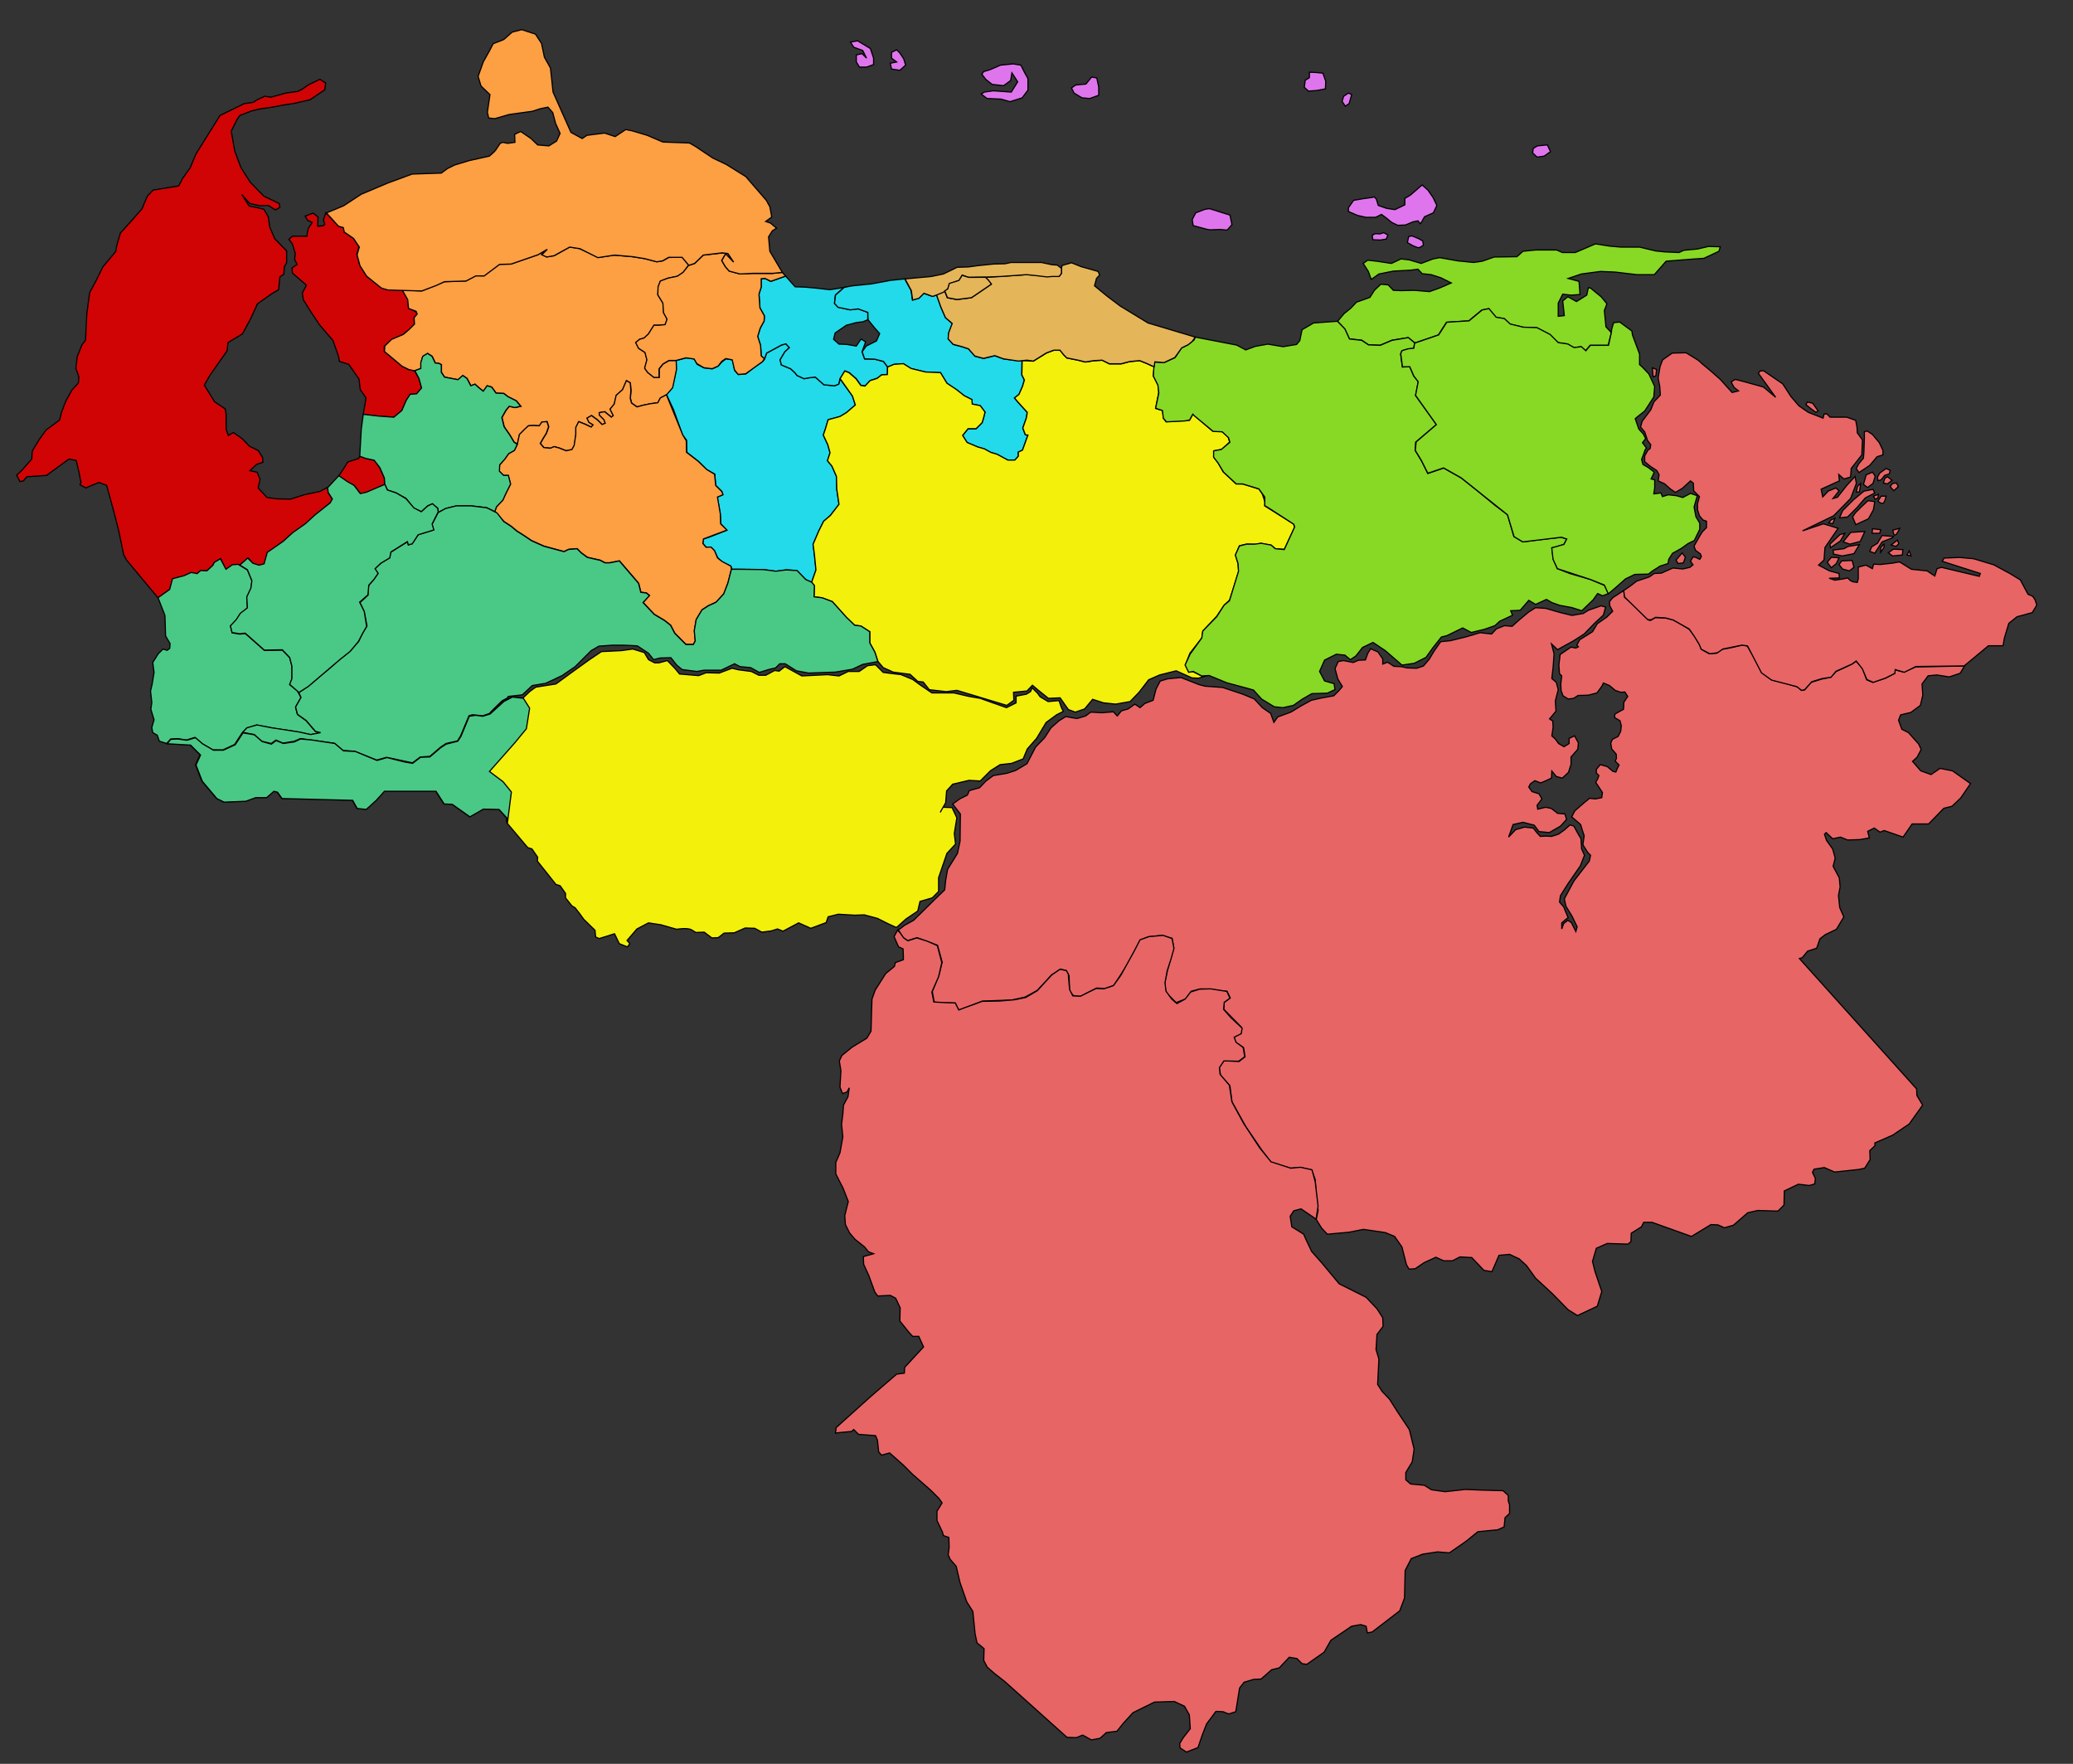 <?xml version="1.0" encoding="UTF-8" standalone="no"?>
<!-- Created with Inkscape (http://www.inkscape.org/) -->

<svg
   xmlns:dc="http://purl.org/dc/elements/1.1/"
   xmlns:cc="http://creativecommons.org/ns#"
   xmlns:rdf="http://www.w3.org/1999/02/22-rdf-syntax-ns#"
   xmlns:svg="http://www.w3.org/2000/svg"
   xmlns="http://www.w3.org/2000/svg"
   xmlns:xlink="http://www.w3.org/1999/xlink"
   xmlns:sodipodi="http://sodipodi.sourceforge.net/DTD/sodipodi-0.dtd"
   xmlns:inkscape="http://www.inkscape.org/namespaces/inkscape"
   id="svg2"
   sodipodi:version="0.32"
   inkscape:version="0.46+devel r21627"
   width="1781.1"
   height="1515.228"
   version="1.0"
   sodipodi:docname="Venezuela_Regiones_Administrativas.svg"
   inkscape:output_extension="org.inkscape.output.svg.inkscape"
   sodipodi:modified="true">
  <rect width="100%" height="100%" fill="#333333" stroke="none"/>
  <defs
     id="defs5">
    <inkscape:perspective
       sodipodi:type="inkscape:persp3d"
       inkscape:vp_x="0 : 757.61407 : 1"
       inkscape:vp_y="0 : 1000 : 0"
       inkscape:vp_z="1781.1003 : 757.61407 : 1"
       inkscape:persp3d-origin="890.55017 : 505.07605 : 1"
       id="perspective68" />
    <pattern
       inkscape:collect="always"
       xlink:href="#pattern13278"
       id="pattern14252"
       patternTransform="matrix(0.323, 0, 0, 0.395, 2160.9, 1022.24)" />
    <linearGradient
       id="linearGradient3468">
      <stop
         style="stop-color: rgb(243, 240, 235); stop-opacity: 1;"
         offset="0"
         id="stop3470" />
      <stop
         id="stop4443"
         offset="0.5"
         style="stop-color: rgb(243, 240, 231); stop-opacity: 1;" />
      <stop
         style="stop-color: rgb(232, 216, 104); stop-opacity: 1;"
         offset="0.75"
         id="stop4445" />
      <stop
         style="stop-color: rgb(210, 166, 60); stop-opacity: 1;"
         offset="1"
         id="stop3472" />
    </linearGradient>
    <linearGradient
       id="linearGradient3412">
      <stop
         style="stop-color: rgb(236, 229, 213); stop-opacity: 1;"
         offset="0"
         id="stop3414" />
      <stop
         style="stop-color: rgb(237, 231, 217); stop-opacity: 0;"
         offset="1"
         id="stop3416" />
    </linearGradient>
    <linearGradient
       id="linearGradient3384">
      <stop
         style="stop-color: rgb(255, 255, 255); stop-opacity: 1;"
         offset="0"
         id="stop3386" />
      <stop
         style="stop-color: rgb(209, 153, 46); stop-opacity: 0;"
         offset="1"
         id="stop3388" />
    </linearGradient>
    <pattern
       patternUnits="userSpaceOnUse"
       width="64.64"
       height="56.154"
       patternTransform="translate(1904.45, 522.23)"
       id="pattern10356">
      <path
         id="path10354"
         d="M 0.5,55.654 L 64.14,0.5 L 64.14,0.5"
         style="fill: none; fill-rule: evenodd; stroke: rgb(0, 0, 0); stroke-width: 1px; stroke-linecap: butt; stroke-linejoin: miter; stroke-opacity: 1;" />
    </pattern>
    <pattern
       patternUnits="userSpaceOnUse"
       width="280.052"
       height="224.284"
       patternTransform="translate(2160.9, 886.471)"
       id="pattern13278">
      <rect
         transform="matrix(0.785, -0.62, 0.62, 0.785, 0, 0)"
         y="170.04"
         x="-133.364"
         height="9.503"
         width="347.5"
         id="rect11332"
         style="opacity: 1; fill: rgb(183, 11, 15); fill-opacity: 1; fill-rule: evenodd; stroke: rgb(219, 228, 16); stroke-width: 1.452; stroke-linejoin: miter; stroke-miterlimit: 4; stroke-dasharray: none; stroke-opacity: 1;" />
    </pattern>
    <pattern
       patternUnits="userSpaceOnUse"
       width="90.02"
       height="69.402"
       patternTransform="translate(1989.42, 611.434)"
       id="pattern21993">
      <rect
         transform="matrix(0.805, -0.593, 0.593, 0.805, 0, 0)"
         y="50.89"
         x="-36.864"
         height="7.5"
         width="105"
         id="rect21022"
         style="opacity: 1; fill: rgb(236, 30, 30); fill-opacity: 1; fill-rule: evenodd; stroke: rgb(0, 0, 0); stroke-width: 1.056; stroke-linejoin: miter; stroke-miterlimit: 4; stroke-dasharray: none; stroke-opacity: 1;" />
    </pattern>
  </defs>
  <sodipodi:namedview
     inkscape:window-height="698"
     inkscape:window-width="1024"
     inkscape:pageshadow="2"
     inkscape:pageopacity="0.0"
     guidetolerance="10.0"
     gridtolerance="10.0"
     objecttolerance="10.0"
     borderopacity="1.0"
     bordercolor="#666666"
     pagecolor="#ffffff"
     id="base"
     inkscape:zoom="0.35355339"
     inkscape:cx="893.86906"
     inkscape:cy="253.0272"
     inkscape:window-x="0"
     inkscape:window-y="22"
     inkscape:current-layer="svg2"
     showgrid="false"
     inkscape:window-maximized="0" />
  <g
     id="g2232">
    <path
       sodipodi:nodetypes="cccccccccccccccccccccccccccccccccccccccccccccccccccccccccccccccccccccccccccccccccccccccccc"
       d="M 628.757,488.691 L 627.872,486.293 L 620.443,482.716 L 616.591,479.14 L 613.84,473.087 L 610.814,470.06 L 606.962,470.335 L 603.935,467.034 L 604.21,463.182 L 610.538,460.981 L 624.57,455.478 L 619.343,449.976 L 618.792,441.447 L 616.866,430.716 L 616.316,427.14 L 620.993,424.939 L 620.168,422.187 L 614.941,416.96 L 614.115,407.33 L 607.237,403.478 L 600.083,396.325 L 590.179,388.621 L 589.904,378.166 L 586.327,373.489 L 583.575,365.51 L 578.623,351.753 L 572.57,338.822 L 577.622,333.014 L 580.997,317.514 L 580.843,309.752 L 589.628,307.457 L 596.507,308.283 L 598.983,312.96 L 604.761,315.986 L 611.914,316.812 L 616.866,314.611 L 620.168,311.034 L 623.745,308.283 L 629.523,309.108 L 631.173,318.187 L 634.475,321.764 L 640.803,321.214 L 649.332,314.611 L 655.11,310.759 L 656.835,308.603 L 658.708,303.3 L 665.311,299.723 L 671.364,296.421 L 675.216,295.321 L 678.242,298.622 L 674.39,302.199 L 670.263,309.077 L 671.364,313.479 L 679.343,316.781 L 682.919,320.083 L 684.845,322.559 L 690.898,325.31 L 695.3,324.485 L 700.528,323.934 L 707.956,330.538 L 717.036,331.363 L 720.612,329.987 L 721.949,325.72 L 732.458,340.224 L 734.935,347.928 L 727.231,354.531 L 721.728,357.832 L 711.548,360.584 L 709.347,368.012 L 707.421,373.79 L 711.273,382.044 L 713.199,388.922 L 710.998,395.801 L 714.85,400.478 L 718.702,409.282 L 718.977,420.287 L 720.903,433.219 L 713.474,442.848 L 707.697,447.801 L 703.57,456.055 L 698.617,467.61 L 699.718,475.864 L 701.093,489.621 L 697.341,500.251 L 692.31,497.92 L 684.716,490.108 L 675.497,489.514 L 666.622,490.764 L 655.872,489.264 L 628.747,489.014"
       style="fill: rgb(34, 218, 234); fill-opacity: 1; fill-rule: evenodd; stroke: rgb(0, 0, 0); stroke-width: 1px; stroke-linecap: butt; stroke-linejoin: miter; stroke-opacity: 1;"
       id="path2309" />
    <path
       sodipodi:nodetypes="cccccccccccccccccccccccccccccccccccccccccccccccccccccccccccccccccccccc"
       d="M 674.981,237.177 L 662.263,241.701 L 657.311,239.224 L 654.009,239.499 L 654.009,246.653 L 652.083,252.706 L 652.909,264.537 L 656.761,271.415 L 656.486,275.817 L 653.184,281.87 L 650.983,289.023 L 653.459,296.727 L 654.009,305.806 L 656.761,308.283 L 658.687,303.33 L 665.29,299.753 L 671.343,296.452 L 675.195,295.351 L 678.221,298.653 L 674.369,302.23 L 670.242,309.108 L 671.343,313.51 L 679.322,316.812 L 682.898,320.113 L 684.824,322.589 L 690.877,325.341 L 695.279,324.515 L 700.507,323.965 L 707.935,330.568 L 717.015,331.394 L 720.591,330.018 L 721.704,325.479 L 725.952,318.619 L 729.529,319.994 L 735.582,325.222 L 739.708,331 L 743.285,331.55 L 747.687,326.873 L 753.74,324.947 L 757.592,321.92 L 762.544,321.645 L 762.562,315.177 L 759.103,310.522 L 751.675,308.596 L 742.87,308.321 L 740.699,302.108 L 743.702,293.701 L 739.851,291.224 L 735.724,297.277 L 727.745,295.902 L 720.866,295.626 L 716.189,291.499 L 717.565,285.997 L 727.195,279.394 L 735.448,277.193 L 741.501,276.367 L 745.569,274.691 L 745.588,268.26 L 737.334,265.233 L 730.455,266.058 L 720,263.857 L 716.974,260.556 L 717.799,253.402 L 725.316,246.872 L 720.316,247.753 L 712.888,248.854 L 700.782,247.478 L 691.702,246.653 L 683.173,246.378 L 674.981,237.177 z "
       style="fill: rgb(34, 218, 234); fill-opacity: 1; fill-rule: evenodd; stroke: rgb(0, 0, 0); stroke-width: 1px; stroke-linecap: butt; stroke-linejoin: miter; stroke-opacity: 1;"
       id="path8218" />
    <path
       sodipodi:nodetypes="cccccccccccccccccccccccccccccccccccccccccccccccccccccccccccccccccccccccccccccccc"
       d="M 777.317,239.589 L 764.888,240.875 L 748.655,243.902 L 732.147,245.552 L 725.315,246.892 L 717.84,253.531 L 717.015,260.685 L 720.041,263.986 L 730.496,266.187 L 737.374,265.362 L 745.628,268.388 L 745.857,274.738 L 751.406,281.595 L 755.808,286.547 L 753.057,292.875 L 744.253,297.277 L 740.734,302.175 L 742.877,308.283 L 751.681,308.558 L 759.11,310.484 L 762.677,315.353 L 768.17,313.03 L 776.149,312.479 L 782.752,316.606 L 795.133,319.633 L 808.064,320.183 L 813.567,329.262 L 821.821,334.765 L 828.424,339.993 L 835.027,343.294 L 835.302,347.146 L 842.181,348.522 L 846.308,354.024 L 845.207,358.426 L 843.831,363.104 L 838.604,368.331 L 831.726,368.331 L 827.048,374.109 L 830.9,380.162 L 839.98,384.014 L 845.757,385.664 L 851.26,388.691 L 856.763,390.342 L 865.842,395.294 L 871.895,395.294 L 874.921,391.993 L 874.921,388.416 L 878.498,386.765 L 883.175,373.834 L 880.974,373.559 L 878.773,367.781 L 881.8,359.252 L 882.625,354.299 L 874.646,345.495 L 871.62,341.918 L 875.472,338.892 L 878.498,332.014 L 880.149,326.511 L 877.948,322.109 L 878.056,309.792 L 875.015,309.841 L 862.175,308.315 L 854.782,305.592 L 845.055,307.926 L 837.662,305.981 L 832.215,299.755 L 826.378,297.81 L 818.986,295.864 L 814.706,291.195 L 815.095,286.137 L 818.207,277.966 L 812.371,272.908 L 808.48,263.959 L 804.766,253.42 L 801.087,254.62 L 793.694,251.897 L 789.414,256.177 L 783.967,257.733 L 782.8,249.562 L 777.317,239.589 z "
       style="fill: rgb(34, 218, 234); fill-opacity: 1; fill-rule: evenodd; stroke: rgb(0, 0, 0); stroke-width: 1px; stroke-linecap: butt; stroke-linejoin: miter; stroke-opacity: 1;"
       id="path14168" />
  </g>
  <g
     id="g2246">
    <path
       id="path2163"
       d="M 735.724,53.235 L 735.724,47.182 L 740.676,46.081 L 744.528,49.933 L 741.226,43.33 L 733.523,40.579 L 730.771,36.177 L 736.824,35.076 L 747.829,41.679 L 750.581,49.933 L 750.581,55.436 L 744.528,57.637 L 738.475,57.637 L 735.724,53.235 z "
       style="fill: rgb(223, 117, 236); fill-opacity: 1; fill-rule: evenodd; stroke: rgb(0, 0, 0); stroke-width: 1px; stroke-linecap: butt; stroke-linejoin: miter; stroke-opacity: 1;" />
    <path
       id="path2165"
       d="M 770.39,53.235 L 764.888,54.335 L 765.988,59.288 L 773.142,60.388 L 778.094,55.986 L 776.443,50.484 L 773.142,45.531 L 770.39,42.78 L 765.988,44.981 L 765.988,49.933 L 770.39,53.235 z "
       style="fill: rgb(223, 117, 236); fill-opacity: 1; fill-rule: evenodd; stroke: rgb(0, 0, 0); stroke-width: 1px; stroke-linecap: butt; stroke-linejoin: miter; stroke-opacity: 1;" />
    <path
       id="path2167"
       d="M 859.533,55.986 L 850.729,59.838 L 845.226,61.489 L 843.575,63.69 L 846.877,68.092 L 852.38,72.494 L 862.284,73.595 L 868.337,69.193 L 869.438,62.589 L 874.39,70.293 L 868.888,79.097 L 853.48,77.997 L 845.777,79.097 L 843.025,80.748 L 847.978,84.6 L 860.083,85.15 L 867.787,87.351 L 878.242,84.05 L 883.195,77.447 L 883.195,67.542 L 879.893,61.489 L 877.142,55.986 L 870.538,54.886 L 859.533,55.986 z "
       style="fill: rgb(223, 117, 236); fill-opacity: 1; fill-rule: evenodd; stroke: rgb(0, 0, 0); stroke-width: 1px; stroke-linecap: butt; stroke-linejoin: miter; stroke-opacity: 1;" />
    <path
       id="path2169"
       d="M 922.814,79.923 L 920.613,75.521 L 924.189,73.044 L 932.993,72.219 L 937.946,66.166 L 942.348,66.992 L 943.999,74.695 L 943.999,81.849 L 936.295,84.6 L 929.692,84.05 L 926.39,82.124 L 922.814,79.923 z "
       style="fill: rgb(223, 117, 236); fill-opacity: 1; fill-rule: evenodd; stroke: rgb(0, 0, 0); stroke-width: 1px; stroke-linecap: butt; stroke-linejoin: miter; stroke-opacity: 1;" />
    <path
       id="path2171"
       d="M 1035.343,179.796 L 1027.364,182.822 L 1024.337,188.6 L 1025.163,193.828 L 1033.417,196.029 C 1033.417,196.029 1038.094,197.404 1039.47,197.404 C 1040.845,197.404 1048.549,197.129 1048.549,197.129 L 1054.327,197.679 L 1058.454,193.002 L 1056.803,184.748 L 1048.824,182.272 L 1039.195,179.246 L 1035.343,179.796 z "
       style="fill: rgb(223, 117, 236); fill-opacity: 1; fill-rule: evenodd; stroke: rgb(0, 0, 0); stroke-width: 1px; stroke-linecap: butt; stroke-linejoin: miter; stroke-opacity: 1;" />
    <path
       id="path2173"
       d="M 1120.634,74.97 L 1121.459,68.917 L 1125.036,66.716 L 1125.036,62.039 L 1131.364,62.314 L 1136.591,62.865 L 1139.068,69.743 L 1138.792,76.346 L 1131.364,77.722 L 1124.21,78.272 L 1120.634,74.97 z "
       style="fill: rgb(223, 117, 236); fill-opacity: 1; fill-rule: evenodd; stroke: rgb(0, 0, 0); stroke-width: 1px; stroke-linecap: butt; stroke-linejoin: miter; stroke-opacity: 1;" />
    <path
       id="path2175"
       d="M 1153.099,87.076 L 1154.475,82.674 L 1158.602,79.923 L 1161.353,81.298 L 1159.152,89.002 L 1155.851,91.203 L 1153.099,87.076 z "
       style="fill: rgb(223, 117, 236); fill-opacity: 1; fill-rule: evenodd; stroke: rgb(0, 0, 0); stroke-width: 1px; stroke-linecap: butt; stroke-linejoin: miter; stroke-opacity: 1;" />
    <path
       d="M 1182.538,170.992 L 1184.189,176.494 L 1191.343,178.97 L 1198.496,180.071 L 1204.824,177.044 L 1207.025,175.944 L 1207.025,170.441 L 1211.702,167.69 L 1221.882,158.886 L 1226.835,163.288 L 1231.237,169.616 L 1234.538,176.494 L 1231.512,182.822 L 1224.083,186.124 C 1224.083,186.124 1222.708,188.05 1222.158,189.425 C 1221.607,190.801 1220.232,192.177 1220.232,192.177 L 1218.306,189.701 L 1214.179,190.526 L 1207.575,193.277 L 1200.972,193.552 L 1195.745,191.076 L 1191.068,187.224 L 1186.94,184.198 L 1181.988,186.674 L 1173.459,186.674 L 1166.306,185.023 L 1158.602,181.722 L 1158.602,178.42 L 1163.004,172.092 L 1170.983,170.716 L 1178.962,169.616 L 1180.612,169.066 L 1182.538,170.992 z M 1185.565,200.981 L 1181.713,200.706 L 1178.962,202.081 L 1179.512,205.933 L 1185.84,206.208 L 1191.068,205.383 L 1192.443,201.806 L 1188.867,199.88 L 1185.565,200.981 z M 1210.327,203.182 L 1209.226,208.41 L 1213.628,210.886 C 1213.628,210.886 1217.755,212.812 1218.856,212.812 C 1219.956,212.812 1222.983,210.611 1222.983,210.611 L 1222.433,207.034 L 1219.131,205.108 L 1213.078,202.632 L 1210.327,203.182 z "
       style="fill: rgb(223, 117, 236); fill-opacity: 1; fill-rule: evenodd; stroke: rgb(0, 0, 0); stroke-width: 1px; stroke-linecap: butt; stroke-linejoin: miter; stroke-opacity: 1;"
       id="path2177" />
    <path
       id="path2183"
       d="M 1326.708,134.124 L 1332.21,130.272 L 1329.459,124.494 L 1320.93,125.32 L 1317.353,127.521 L 1316.803,131.372 L 1320.655,134.949 L 1326.708,134.124 z "
       style="fill: rgb(223, 117, 236); fill-opacity: 1; fill-rule: evenodd; stroke: rgb(0, 0, 0); stroke-width: 1px; stroke-linecap: butt; stroke-linejoin: miter; stroke-opacity: 1;" />
  </g>
  <path
     style="fill: none; fill-rule: evenodd; stroke: rgb(0, 0, 0); stroke-width: 1px; stroke-linecap: butt; stroke-linejoin: miter; stroke-opacity: 1;"
     d="M 1356.697,785.087 L 1356.972,789.214 L 1359.724,790.589 L 1361.649,787.563 L 1360.274,783.711 L 1356.697,785.087 z "
     id="path2267" />
  <path
     style="fill: rgb(255, 255, 255); fill-opacity: 1; fill-rule: evenodd; stroke: rgb(0, 0, 0); stroke-width: 1px; stroke-linecap: butt; stroke-linejoin: miter; stroke-opacity: 1;"
     d="M 773.967,427.69 L 777.819,419.986 L 777.544,411.457 L 783.322,416.685 L 787.999,419.986 L 789.65,429.341 L 784.697,439.246 L 777.819,444.473 L 774.517,442.272 L 772.041,435.394 L 773.967,427.69 z "
     id="path2277" />
  <g
     id="g2221">
    <path
       sodipodi:nodetypes="cccccccccccccccccccccccccccccccccccccccccccccccccccccccccccccccccccccccccccccccccccccccccccccccccccccccccccccccccccccccccccccccccccccccccccccccccccccccccccccccccccccccccccccccccc"
       d="M 991.744,314.93 L 990.188,314.541 L 985.13,312.206 L 979.293,309.872 L 970.733,310.65 L 963.34,312.596 L 953.224,312.596 L 946.998,309.483 L 939.994,309.872 L 932.602,311.039 L 926.376,309.483 L 916.649,307.537 L 913.925,304.814 L 910.812,300.923 L 905.365,300.923 L 899.139,303.257 L 887.856,310.261 L 878.238,309.765 L 877.967,322.039 L 880.168,326.441 L 878.517,331.944 L 875.491,338.822 L 871.639,341.849 L 874.665,345.425 L 882.644,354.23 L 881.819,359.182 L 878.792,367.711 L 880.993,373.489 L 883.195,373.764 L 878.517,386.695 L 874.941,388.346 L 874.941,391.923 L 871.914,395.224 L 865.861,395.224 L 856.782,390.272 L 851.279,388.621 L 845.777,385.595 L 839.999,383.944 L 830.919,380.092 L 827.068,374.039 L 831.745,368.261 L 838.623,368.261 L 843.851,363.034 L 845.226,358.357 L 846.327,353.954 L 842.2,348.452 L 835.322,347.076 L 835.046,343.224 L 828.443,339.923 L 821.84,334.695 L 813.586,329.193 L 808.083,320.113 L 795.152,319.563 L 782.771,316.537 L 776.168,312.41 L 768.189,312.96 L 762.598,315.318 L 762.411,321.764 L 757.459,322.039 L 753.607,325.066 L 747.554,326.992 L 743.152,331.669 L 739.575,331.119 L 735.448,325.341 L 729.396,320.113 L 725.819,318.738 L 721.81,325.269 L 732.422,340.198 L 734.898,347.902 L 727.195,354.505 L 721.692,357.806 L 711.512,360.558 L 709.311,367.986 L 707.385,373.764 L 711.237,382.018 L 713.163,388.896 L 710.962,395.775 L 714.814,400.452 L 718.665,409.256 L 718.941,420.261 L 720.866,433.193 L 713.438,442.822 L 707.66,447.775 L 703.533,456.029 L 698.581,467.584 L 699.681,475.838 L 701.057,489.595 L 697.349,500.233 L 699.681,503.076 L 699.406,512.706 L 706.284,513.531 L 715.089,516.833 L 727.195,530.314 L 734.348,537.193 L 739.575,537.743 L 747.279,542.695 L 747.279,552.325 L 751.681,560.304 L 754.167,568.005 L 758.835,573.51 L 767.364,577.362 L 781.946,579.288 L 788.549,585.341 L 793.226,585.891 L 798.454,592.494 L 813.036,594.145 L 822.115,593.044 L 865.036,605.976 L 871.089,601.574 L 870.814,594.695 L 882.369,593.595 L 887.046,588.642 L 892.156,592.986 L 900.803,599.923 L 906.856,599.648 L 910.826,599.472 L 917.92,609.563 L 923.914,611.753 L 931.893,609.002 L 938.771,600.748 L 948.126,603.775 L 958.581,604.875 L 970.962,602.674 L 978.665,594.695 L 986.919,583.965 L 996.274,579.838 L 1010.581,576.261 L 1024.062,582.314 L 1029.565,582.589 L 1036.168,580.663 L 1036.358,580.522 L 1032.823,580.875 L 1025.044,576.986 L 1021.332,577.163 L 1018.681,570.622 L 1022.393,561.076 L 1032.646,547.995 L 1033.53,541.984 L 1045.374,529.433 L 1051.915,519.71 L 1056.511,515.468 L 1064.247,490.889 L 1063.747,484.077 L 1061.497,476.827 L 1064.935,468.827 L 1071.122,467.389 L 1078.247,467.639 L 1083.31,466.764 L 1092.185,468.389 L 1095.872,471.389 L 1103.497,471.889 L 1112.372,452.827 L 1111.372,450.077 L 1086.685,434.639 L 1086.904,431.483 L 1084.591,424.42 L 1081.779,420.139 L 1067.872,415.764 L 1061.997,415.639 L 1050.872,405.264 L 1046.747,397.889 L 1042.747,392.514 L 1042.997,387.389 L 1049.747,386.014 L 1056.497,379.764 L 1055.247,375.514 L 1050.122,370.764 L 1041.747,370.264 L 1024.872,355.764 L 1021.997,361.014 L 1001.872,362.264 L 999.622,359.389 L 998.872,352.639 L 992.872,350.889 L 995.622,337.139 L 995.247,331.014 L 990.872,322.889 L 991.744,314.93 z "
       style="fill: rgb(243, 240, 12); fill-opacity: 1; fill-rule: evenodd; stroke: rgb(0, 0, 0); stroke-width: 1px; stroke-linecap: butt; stroke-linejoin: miter; stroke-opacity: 1;"
       id="path8255" />
    <path
       sodipodi:nodetypes="ccccccccccccccccccccccsccccccccccccccccccccccccccccccccccccccccccccccccccccccccccccccccccccccccccccccccccccccccccccccccccccccccccccccccccccccccccccccccccccccccccccccccccccccccccccccccccccccccccccc"
       d="M 769.84,796.642 L 763.237,793.616 L 753.882,788.939 L 742.602,785.912 L 734.348,786.187 L 720.316,785.362 L 711.512,787.563 L 709.861,792.515 L 696.655,797.468 L 686.2,792.79 L 672.718,799.944 L 668.041,798.018 L 662.814,799.669 L 654.56,800.769 L 648.507,797.468 L 640.253,797.193 L 630.898,801.32 L 622.094,801.595 L 617.142,805.447 L 611.639,805.722 L 605.036,800.769 L 597.882,801.044 C 597.882,801.044 597.882,801.044 594.306,798.843 C 590.729,796.642 581.374,798.293 581.374,798.293 L 567.893,794.441 L 557.163,792.79 L 547.258,798.018 L 538.729,807.923 L 541.205,810.674 L 539.004,813.425 L 532.126,810.674 L 527.999,802.145 L 514.792,806.272 L 511.766,804.896 L 511.216,799.119 L 501.586,789.764 L 498.009,784.812 L 494.157,779.859 L 491.406,778.208 L 485.904,771.33 L 485.904,767.478 L 481.226,760.875 L 477.65,759.775 L 461.692,739.69 L 461.967,736.388 L 457.015,729.235 L 453.438,728.134 L 435.554,706.949 L 435.004,702.272 L 428.401,695.119 L 414.919,694.843 L 403.364,701.447 L 388.232,690.716 L 381.253,690.408 L 374.249,679.513 L 367.245,679.513 L 347.012,679.513 L 329.892,679.513 L 322.888,687.295 L 314.328,695.077 L 306.546,694.298 L 302.655,687.295 L 241.957,685.738 L 238.066,680.291 L 234.953,679.513 L 228.727,684.96 L 219.389,684.96 L 210.829,688.073 L 192.152,688.851 L 185.927,685.738 L 173.476,670.953 L 171.919,667.062 L 168.028,656.945 L 171.919,648.385 L 163.359,639.825 L 143.223,638.677 L 146.39,634.865 L 152.443,634.589 L 160.147,635.69 L 167.575,633.489 L 173.628,638.716 L 182.983,644.219 L 191.512,644.219 L 201.692,639.542 C 201.692,639.542 206.745,631.999 208.411,629.33 C 210.801,629.657 218.2,631.013 218.2,631.013 L 224.803,636.79 L 232.782,638.992 L 236.909,635.965 L 242.962,638.441 L 252.591,637.066 L 257.819,634.589 L 267.173,635.415 L 287.258,638.441 L 294.687,644.769 L 304.866,645.32 L 323.575,653.023 L 332.105,650.547 L 347.512,654.399 L 354.115,655.499 L 360.993,650.272 L 368.972,649.997 L 378.327,642.018 L 383.004,638.992 L 392.909,636.515 L 395.66,632.388 L 402.814,615.055 L 408.316,614.23 L 414.369,615.055 L 420.697,613.129 L 432.528,602.399 L 439.956,598.547 L 449.311,599.648 L 455.364,593.87 L 460.316,590.293 L 477.65,587.542 L 490.856,577.912 L 506.538,566.632 L 516.718,559.753 L 533.777,558.928 L 543.681,557.552 L 553.586,560.579 L 557.163,566.632 L 562.39,569.383 L 566.242,569.383 L 573.396,567.457 L 580.274,574.611 L 583.851,579.013 L 600.359,580.388 L 606.687,577.912 L 617.967,578.187 L 628.972,574.06 L 634.75,575.436 L 645.48,576.812 L 652.083,580.113 L 657.861,580.113 L 665.565,575.986 L 669.417,576.537 L 674.369,572.685 L 688.951,580.663 L 710.962,579.563 L 720.866,580.663 L 728.845,576.812 L 738.2,576.812 L 745.353,571.859 L 752.232,571.034 L 758.835,577.637 L 765.163,578.462 L 774.242,579.563 L 784.147,583.69 L 790.2,588.092 L 800.655,595.246 L 819.639,595.246 L 832.57,598.272 L 842.2,599.923 L 853.755,604.05 L 864.761,607.902 L 873.015,603.775 L 873.015,597.997 L 881.819,596.346 L 885.396,594.145 L 886.771,590.843 L 891.448,595.521 L 893.65,598.547 L 900.528,602.674 L 909.882,601.849 L 912.083,608.177 L 913.58,611.124 L 907.956,613.955 L 898.877,620.558 L 890.623,634.314 L 882.644,643.394 L 879.068,651.923 L 869.163,655.775 L 859.258,656.875 L 851.004,662.103 L 842.2,670.907 L 832.57,670.357 L 818.538,673.658 L 813.311,679.436 L 812.486,689.616 L 807.808,697.87 L 810.284,693.468 L 817.988,693.743 L 822.115,702.547 L 819.914,716.029 L 821.015,725.108 L 813.586,733.087 L 806.433,753.997 L 806.433,765.828 L 800.93,771.33 L 790.475,774.357 L 788.549,782.611 L 778.369,789.489 L 770.775,796.324 L 769.84,796.642 z "
       style="fill: rgb(243, 240, 12); fill-opacity: 1; fill-rule: evenodd; stroke: rgb(0, 0, 0); stroke-width: 1px; stroke-linecap: butt; stroke-linejoin: miter; stroke-opacity: 1;"
       id="path2265" />
  </g>
  <g
     id="g2211">
    <path
       sodipodi:nodetypes="cccccccccccccccccccccccccccccccccccccccccccccccccccccccccccccccccccccccccccccccccccccccccccccccccccccccccccccccc"
       d="M 1149.307,275.962 L 1154.75,269.489 L 1160.528,264.812 L 1165.48,259.584 L 1177.036,255.457 L 1180.888,249.404 L 1186.39,244.177 L 1192.718,244.727 L 1197.12,249.404 L 1203.999,249.679 L 1215.279,249.404 L 1228.21,250.505 L 1236.739,247.478 L 1246.919,243.076 L 1244.168,241.701 L 1238.115,238.674 L 1229.586,235.923 L 1221.882,235.097 L 1218.306,231.246 L 1212.253,232.071 L 1197.12,232.896 L 1184.739,235.372 L 1178.136,240.05 L 1175.66,233.171 L 1171.258,226.293 L 1175.11,223.542 L 1182.813,224.367 L 1195.47,226.293 L 1203.724,222.441 L 1210.877,223.267 L 1221.057,226.293 L 1231.237,222.441 L 1237.015,221.341 L 1252.422,224.092 L 1266.179,225.468 L 1273.607,224.367 L 1283.787,220.79 L 1303.322,220.515 L 1308.549,215.838 L 1319.829,214.738 L 1337.438,214.738 L 1342.39,216.939 L 1353.396,216.939 L 1362.475,213.087 L 1370.729,209.51 L 1383.11,211.436 L 1392.464,212.261 L 1408.697,212.261 L 1422.454,215.563 L 1430.433,216.388 L 1442.538,216.939 L 1446.665,215.013 L 1458.496,213.912 L 1467.851,211.711 L 1478.031,211.986 L 1476.93,215.838 L 1463.999,221.891 L 1452.443,222.716 L 1431.533,224.367 L 1421.353,235.923 L 1406.221,235.923 L 1387.787,233.722 L 1375.131,233.171 L 1358.623,235.372 L 1347.343,239.224 L 1356.697,241.701 L 1357.523,252.981 L 1349.819,253.531 L 1342.665,252.706 L 1338.813,260.41 L 1338.813,271.69 L 1344.041,271.14 L 1342.665,258.484 L 1347.068,254.907 L 1354.496,259.034 L 1363.3,253.531 L 1364.676,247.203 L 1366.602,247.478 L 1375.956,255.182 L 1380.634,260.96 L 1378.433,266.738 L 1379.808,280.769 L 1384.484,285.711 L 1381.702,296.705 L 1366.138,296.705 L 1362.247,301.374 L 1358.356,297.872 L 1352.13,298.651 L 1346.683,295.538 L 1338.512,294.371 L 1331.508,287.367 L 1320.225,281.53 L 1308.552,281.141 L 1297.268,278.418 L 1292.21,273.748 L 1285.206,272.581 L 1278.98,265.188 L 1273.144,266.356 L 1261.86,275.694 L 1255.245,276.083 L 1242.794,276.861 L 1235.791,287.756 L 1223.34,292.036 L 1215.697,294.635 L 1209.909,290.033 L 1196.032,292.243 L 1185.69,296.618 L 1175.747,296.176 L 1169.957,292.243 L 1159.395,291.094 L 1155.461,282.653 L 1149.307,275.962 z "
       style="fill: rgb(135, 217, 37); fill-opacity: 1; fill-rule: evenodd; stroke: rgb(0, 0, 0); stroke-width: 1px; stroke-linecap: butt; stroke-linejoin: miter; stroke-opacity: 1;"
       id="path12182" />
    <path
       sodipodi:nodetypes="ccccccccccccccccccccccccccccccccccccccccccccccccccccccccccccccccccccccccccccccccccccccccccccccccccccccccccccccccccccccccccccccccccccccccccccccccccccccccccc"
       d="M 1215.433,294.549 L 1214.696,299.366 L 1210.027,299.755 L 1204.58,301.312 L 1203.412,304.035 L 1204.19,310.261 L 1204.969,315.319 L 1211.194,314.93 L 1214.696,323.101 L 1218.587,327.77 L 1216.252,339.832 L 1234.151,364.734 L 1216.252,379.909 L 1215.863,386.913 L 1221.311,395.862 L 1226.758,406.757 L 1240.376,402.088 L 1255.551,410.648 L 1268.78,421.153 L 1284.344,433.993 L 1295.239,442.164 L 1300.686,460.841 L 1308.468,465.51 L 1329.868,462.786 L 1341.541,461.619 L 1346.21,463.176 L 1343.487,467.845 L 1336.872,469.79 L 1333.37,470.568 L 1334.537,480.296 L 1338.039,488.467 L 1348.934,492.747 L 1366.443,497.805 L 1378.505,502.863 L 1382.007,509.867 L 1376.949,511.813 L 1372.669,509.867 L 1368.778,515.314 L 1359.051,524.653 L 1350.49,521.929 L 1339.985,519.984 L 1333.37,517.649 L 1328.701,514.925 L 1319.363,519.205 L 1313.526,515.704 L 1306.133,524.264 L 1297.963,524.653 L 1299.519,528.544 L 1288.624,533.602 L 1284.344,537.493 L 1275.395,540.606 L 1264.111,543.329 L 1256.718,539.438 L 1243.1,546.053 L 1238.431,547.22 L 1231.038,556.559 L 1225.202,564.73 L 1215.085,569.788 L 1204.58,571.344 L 1190.183,558.893 L 1179.677,551.889 L 1170.728,556.169 L 1164.892,563.562 L 1160.223,566.675 L 1155.553,562.784 L 1148.161,562.006 L 1138.044,567.064 L 1133.764,576.792 L 1138.044,584.963 L 1146.215,587.297 L 1146.993,592.355 L 1140.379,595.468 L 1127.149,595.857 L 1118.978,600.526 L 1111.197,605.974 L 1102.247,607.919 L 1094.854,607.141 L 1083.96,600.526 L 1076.956,592.744 L 1053.999,586.519 L 1038.825,580.293 L 1032.599,580.683 L 1025.206,576.792 L 1021.315,577.57 L 1018.203,571.344 L 1022.483,562.006 L 1032.599,547.998 L 1033.377,542.162 L 1045.439,529.711 L 1051.665,519.984 L 1056.334,516.093 L 1064.116,490.801 L 1063.727,484.187 L 1061.392,476.794 L 1064.894,469.012 L 1071.12,467.456 L 1078.123,467.456 L 1083.571,466.677 L 1092.131,468.234 L 1095.633,471.347 L 1103.415,472.125 L 1112.364,452.67 L 1111.586,450.335 L 1090.574,436.717 L 1086.684,434.382 L 1086.684,426.99 L 1081.625,419.986 L 1067.618,415.706 L 1062.17,415.706 L 1051.276,405.589 L 1046.607,397.807 L 1042.716,392.749 L 1042.716,387.302 L 1049.33,386.135 L 1056.723,379.909 L 1055.556,376.018 L 1050.108,370.96 L 1042.326,370.571 L 1026.374,357.342 L 1024.817,355.785 L 1022.094,360.843 L 1017.813,361.622 L 1002.25,362.4 L 999.526,359.287 L 998.748,352.672 L 992.911,350.727 L 995.635,337.498 L 994.857,330.883 L 990.966,323.101 L 991.355,316.097 L 992.133,311.039 L 1000.304,311.428 L 1009.643,307.148 L 1015.09,298.977 L 1020.537,296.253 L 1025.985,291.973 L 1027.027,289.594 L 1062.581,296.452 L 1070.284,300.579 L 1078.538,297.552 L 1089.269,295.626 L 1102.475,297.828 L 1114.031,295.902 L 1116.782,292.6 L 1118.708,283.246 L 1128.612,277.468 L 1149.075,275.988 L 1155.553,282.635 L 1159.444,291.195 L 1169.95,292.363 L 1175.786,296.253 L 1185.903,296.643 L 1196.019,292.363 L 1210.027,290.028 L 1215.433,294.549 z "
       style="fill: rgb(135, 217, 37); fill-opacity: 1; fill-rule: evenodd; stroke: rgb(0, 0, 0); stroke-width: 1px; stroke-linecap: butt; stroke-linejoin: miter; stroke-opacity: 1;"
       id="path2235" />
    <path
       sodipodi:nodetypes="cccccccccccccccccccccccccccccccccccsccccccccccccccccccccccccccccccccccccccccc"
       d="M 1381.734,509.954 L 1382.009,509.954 L 1383.66,508.579 L 1389.163,503.902 L 1396.591,497.298 L 1404.57,493.447 L 1416.401,493.171 L 1419.427,490.695 L 1426.306,486.293 L 1433.184,484.092 L 1433.734,480.515 L 1437.036,475.288 L 1444.464,471.161 L 1450.242,467.034 L 1455.745,464.283 L 1460.422,454.653 L 1460.422,449.425 L 1457.12,443.923 L 1455.546,435.55 L 1458.27,425.822 L 1452.434,423.877 L 1445.819,427.379 L 1440.371,425.822 L 1433.368,425.044 L 1428.31,426.601 L 1427.142,423.488 L 1420.917,424.266 L 1421.695,419.208 L 1421.695,412.204 L 1418.582,411.426 L 1419.749,409.091 L 1421.306,405.589 L 1416.248,401.698 L 1411.578,398.975 L 1410.411,394.695 C 1410.411,394.695 1412.746,388.858 1413.135,387.302 C 1413.524,385.746 1414.691,384.967 1414.691,384.967 L 1411.189,380.298 L 1413.913,376.796 L 1411.967,372.905 L 1408.077,368.625 L 1404.964,359.676 L 1407.688,357.342 L 1413.135,353.061 L 1420.917,341 L 1421.662,331.997 L 1416.676,321.214 L 1410.898,315.161 L 1408.697,313.235 L 1408.697,304.156 L 1402.644,287.923 L 1402.094,284.346 L 1391.639,276.642 L 1386.411,277.193 L 1384.761,282.695 L 1384.417,285.89 L 1382.007,296.643 L 1366.443,296.643 L 1362.552,301.312 L 1358.661,297.81 L 1352.436,298.588 L 1346.988,295.475 L 1338.818,294.308 L 1331.814,287.304 L 1320.53,281.468 L 1308.857,281.079 L 1297.573,278.355 L 1292.515,273.686 L 1285.511,272.519 L 1279.286,265.126 L 1273.449,266.293 L 1262.166,275.631 L 1255.551,276.021 L 1243.1,276.799 L 1236.096,287.693 L 1223.645,291.973 L 1215.44,294.76 L 1214.747,299.139 L 1209.872,299.639 L 1204.497,301.264 L 1203.497,303.889 L 1204.997,315.139 L 1211.247,315.014 L 1214.747,323.014 L 1218.497,327.889 L 1216.247,339.639 L 1234.122,364.764 L 1216.747,379.639 L 1215.997,386.889 L 1221.372,395.764 L 1226.747,406.514 L 1240.31,401.952 L 1255.497,410.514 L 1295.247,442.264 L 1300.872,461.014 L 1308.372,465.514 L 1341.622,461.514 L 1346.122,463.014 L 1343.747,467.639 L 1333.247,470.639 L 1334.372,480.514 L 1338.122,488.514 L 1366.747,497.889 L 1378.497,502.639 L 1381.734,509.954 z "
       style="fill: rgb(135, 217, 37); fill-opacity: 1; fill-rule: evenodd; stroke: rgb(0, 0, 0); stroke-width: 1px; stroke-linecap: butt; stroke-linejoin: miter; stroke-opacity: 1;"
       id="path2261" />
  </g>
  <g
     id="g2216">
    <path
       sodipodi:nodetypes="cccccccccccccccccccccccccccccccccccccccccccccccccccccccccccccccccccccccccccccccccccccccccccccccccccccccccccccccccccccccccccccccccccccccccccccccccccccccccccccccccccccccccccccccccccccccccccccccccccccccccccccccccccccccccccccccccccccccccccccccccccccccccccccccccccccccccccccccccccccccccccccccccccccccccccccccccccccccccccccccccccccccccccccccccccccccccccccccccccccccccccccccccccccccccccccccccccccccccccccccccccccccccccccccccccccccccccccccccccccccccccccccccccccccccccccccccccccccccccccccccccccc"
       d="M 771.779,798.452 L 773.309,797.906 L 776.993,794.992 L 784.972,790.589 L 803.406,772.431 L 811.66,764.452 L 812.486,756.473 L 814.136,746.843 L 822.665,733.087 L 824.866,722.632 L 825.142,699.246 L 818.538,690.716 L 824.591,686.314 L 831.195,683.013 L 832.845,679.161 L 841.65,676.685 L 847.152,670.907 L 853.48,666.23 L 865.036,664.304 L 872.74,661.828 L 882.369,656.05 L 889.798,641.743 L 897.501,633.764 L 903.004,625.235 L 909.882,619.182 L 915.66,615.605 L 925.29,617.256 L 932.718,615.055 L 937.12,611.753 L 946.75,612.304 L 956.655,611.478 L 959.956,615.055 L 963.533,610.653 L 969.311,609.002 L 975.089,604.875 L 979.491,607.902 L 983.618,604.325 L 990.771,601.574 L 993.247,591.944 L 996.824,585.066 L 1003.152,583.14 L 1014.708,582.039 L 1022.411,585.066 L 1030.115,588.092 L 1035.343,589.468 L 1050.475,590.568 L 1067.808,596.346 L 1077.713,600.473 L 1084.591,607.902 L 1091.745,612.854 L 1094.496,620.558 L 1097.798,615.88 L 1109.078,611.753 L 1118.158,606.251 L 1126.687,601.574 L 1135.216,599.648 L 1145.946,597.722 L 1150.348,593.32 L 1153.374,589.743 L 1149.523,583.415 L 1147.046,574.335 L 1149.798,568.283 L 1154.2,567.457 L 1162.729,569.108 L 1167.131,567.182 L 1173.184,566.907 L 1175.11,561.404 L 1177.586,557.277 L 1183.914,560.029 L 1188.041,566.081 L 1188.041,570.484 L 1192.168,568.833 L 1197.671,572.41 L 1203.999,572.685 L 1208.951,573.785 L 1217.205,574.06 L 1222.983,572.134 L 1227.935,566.357 L 1232.062,559.478 L 1237.84,551.224 L 1246.094,550.399 L 1259.575,547.097 L 1271.681,543.521 L 1281.586,544.621 L 1285.713,540.219 L 1292.591,537.468 L 1299.195,538.018 L 1304.697,533.066 L 1313.226,525.912 L 1319.279,522.06 L 1328.083,522.611 L 1340.464,526.187 L 1350.644,528.663 L 1360.274,527.013 L 1364.676,524.261 L 1375.681,520.41 L 1379.533,521.51 L 1377.607,528.388 L 1370.179,535.267 L 1361.099,544.621 L 1351.195,550.949 L 1344.591,554.526 L 1338.263,558.103 L 1333.036,553.15 L 1335.237,561.679 L 1334.411,573.235 L 1333.311,582.865 L 1337.163,586.166 L 1338.813,592.494 L 1336.337,602.124 L 1336.888,610.928 L 1331.385,617.531 L 1334.136,619.457 L 1334.411,624.96 L 1333.311,632.113 L 1336.337,634.865 L 1339.089,638.716 L 1343.766,641.468 L 1348.168,638.716 L 1348.168,634.314 L 1352.845,632.113 L 1356.147,638.166 L 1355.597,643.669 L 1349.819,650.272 L 1349.819,656.6 L 1347.618,663.478 L 1342.39,668.431 L 1337.163,667.055 L 1333.311,662.378 L 1333.036,668.431 L 1328.359,670.632 L 1323.681,672.558 L 1318.729,670.632 L 1314.877,673.383 L 1313.501,676.134 L 1316.253,679.986 L 1322.306,681.912 L 1324.782,686.314 L 1320.655,691.817 L 1321.205,695.119 L 1328.083,693.468 L 1333.036,694.568 L 1338.263,698.695 L 1344.591,699.246 L 1345.967,703.923 L 1340.739,709.701 L 1331.11,715.203 L 1322.306,714.378 L 1318.179,708.875 L 1308.549,706.399 L 1300.02,708.325 L 1298.094,713.828 L 1296.168,719.055 L 1302.221,712.727 L 1309.925,710.526 L 1317.353,711.351 L 1320.38,715.203 L 1323.406,718.505 L 1328.359,718.23 L 1333.036,718.505 L 1339.089,716.579 L 1344.041,713.002 L 1348.993,708.6 L 1352.295,709.701 L 1355.872,716.304 L 1358.348,720.431 L 1358.898,729.235 L 1361.374,734.738 L 1357.798,743.817 L 1347.343,758.949 L 1340.739,769.404 L 1339.914,774.907 L 1343.491,779.034 L 1347.343,788.388 L 1345.692,789.489 L 1341.84,792.79 L 1341.84,798.018 L 1343.491,793.341 L 1347.068,790.589 L 1350.094,792.515 L 1353.946,800.219 L 1355.046,796.092 L 1350.644,787.013 L 1345.417,778.484 L 1344.041,772.156 L 1352.295,756.748 L 1365.501,739.69 L 1366.602,734.738 L 1364.126,732.261 L 1359.999,725.658 L 1361.099,717.955 L 1359.448,713.002 L 1358.073,708.325 L 1350.369,701.722 L 1353.12,696.494 L 1361.374,689.341 L 1365.776,685.764 L 1370.729,686.314 L 1376.232,685.214 L 1376.782,680.812 L 1371.004,672.007 L 1372.655,669.256 L 1373.755,666.23 L 1371.554,664.029 L 1371.554,661.002 L 1374.856,656.875 L 1380.909,658.526 L 1385.861,662.653 L 1388.337,663.203 L 1389.438,660.452 L 1391.089,657.15 L 1387.787,653.849 L 1388.888,651.372 L 1388.612,647.796 L 1384.761,643.394 L 1383.935,638.441 L 1385.311,635.14 L 1390.263,632.663 L 1392.464,628.261 L 1393.015,623.584 L 1391.914,619.182 L 1387.237,616.431 L 1387.512,613.404 L 1394.94,609.277 L 1395.216,603.224 L 1398.517,598.272 L 1396.041,594.42 L 1392.464,594.695 L 1387.787,593.044 L 1382.835,588.917 L 1377.607,586.716 L 1376.507,589.193 L 1372.104,595.246 L 1364.676,597.171 L 1355.872,597.447 L 1352.02,599.923 L 1347.343,600.473 L 1342.94,597.722 L 1341.29,593.32 L 1341.015,587.542 L 1341.84,580.663 L 1339.914,578.738 L 1339.364,571.309 L 1340.464,562.23 L 1349.819,555.902 L 1353.946,556.727 L 1356.147,555.626 L 1354.771,554.251 L 1357.247,549.574 L 1368.253,542.695 L 1372.38,535.817 L 1380.634,530.039 L 1385.586,525.087 L 1383.11,520.41 L 1382.835,516.833 L 1385.586,513.531 L 1395.152,507.228 L 1395.766,512.981 L 1403.47,519.859 L 1416.126,532.515 L 1418.052,533.066 L 1422.179,530.589 L 1430.983,530.865 L 1437.586,532.515 L 1444.464,536.367 L 1451.618,540.769 L 1456.295,547.097 L 1460.147,553.701 L 1461.798,557.828 L 1468.676,561.679 L 1475.004,561.129 L 1479.406,557.828 L 1487.11,556.452 L 1496.464,554.251 L 1501.142,554.801 L 1507.47,565.531 L 1513.798,577.912 L 1522.052,583.965 L 1534.983,587.267 L 1544.337,590.018 L 1547.639,593.044 L 1550.39,592.769 L 1556.168,586.166 L 1564.972,583.415 L 1572.951,581.764 L 1577.628,576.812 L 1583.131,574.335 L 1591.66,570.208 L 1594.687,568.007 L 1600.189,573.785 L 1603.766,583.965 L 1608.993,586.166 L 1619.999,582.589 L 1627.978,578.462 L 1628.253,575.436 L 1635.681,577.362 L 1641.459,574.886 L 1645.861,572.96 L 1687.887,572.096 L 1684.159,578.363 L 1674.787,581.494 L 1664.092,579.815 L 1656.668,580.522 L 1651.364,587.593 L 1652.071,597.139 L 1649.95,605.977 L 1641.818,611.988 L 1632.98,614.109 L 1631.212,618.705 L 1634.04,626.484 L 1639.697,629.312 L 1648.536,639.212 L 1650.657,643.808 L 1647.122,650.525 L 1643.233,654.061 L 1650.304,662.192 L 1659.142,665.374 L 1666.921,660.071 L 1677.527,662.192 L 1693.084,673.153 L 1684.598,685.527 L 1677.174,692.598 L 1670.103,694.366 L 1657.021,707.801 L 1642.879,707.801 L 1635.101,719.115 L 1618.837,713.458 L 1615.302,714.872 L 1610.352,711.336 L 1604.695,714.165 L 1606.11,719.822 L 1597.978,721.236 L 1587.371,721.589 L 1581.361,719.115 L 1574.643,720.529 L 1568.986,715.225 L 1567.572,716.64 L 1569.34,721.943 L 1574.643,729.368 L 1576.765,737.146 L 1574.997,744.217 L 1580.3,754.116 L 1581.007,761.895 L 1579.593,769.319 L 1580.654,779.572 L 1584.189,787.704 L 1577.825,798.311 L 1568.279,802.907 L 1563.683,806.442 L 1560.855,814.574 L 1553.076,817.049 L 1548.48,822.706 L 1546.005,823.413 L 1646.768,935.489 L 1646.962,941.087 L 1651.914,949.341 L 1640.359,965.573 L 1626.052,975.203 L 1610.919,981.806 L 1610.919,984.282 L 1606.517,988.409 L 1606.792,996.113 L 1602.115,1003.542 L 1596.888,1004.642 L 1576.253,1006.843 L 1567.448,1002.991 L 1558.644,1004.367 L 1557.269,1007.118 L 1559.745,1012.346 L 1559.195,1017.023 L 1554.517,1018.399 L 1545.163,1017.298 L 1533.057,1023.076 L 1532.782,1035.182 L 1527.554,1040.409 L 1510.221,1039.859 L 1501.692,1041.785 L 1489.311,1052.515 L 1481.607,1054.716 L 1476.104,1052.24 L 1470.052,1051.965 L 1453.269,1062.145 L 1419.427,1050.039 L 1412.274,1050.039 L 1410.348,1053.891 L 1401.544,1059.393 L 1401.269,1066.547 L 1398.792,1068.748 L 1380.909,1068.198 L 1371.554,1072.325 L 1368.253,1083.605 L 1370.454,1092.409 L 1376.232,1109.468 L 1372.38,1122.124 L 1355.322,1130.102 L 1347.343,1125.15 L 1333.861,1111.393 L 1319.279,1097.912 L 1311.575,1087.182 L 1305.247,1081.404 L 1296.993,1077.552 L 1287.914,1078.378 L 1281.861,1092.409 L 1274.983,1091.309 L 1264.528,1080.304 L 1254.348,1079.753 L 1248.02,1083.055 L 1240.316,1083.055 L 1233.713,1080.028 L 1223.533,1084.706 L 1215.829,1089.933 L 1210.602,1090.208 L 1208.401,1086.357 L 1204.549,1071.224 L 1198.221,1062.145 L 1190.242,1058.843 L 1171.533,1056.092 L 1158.877,1058.568 L 1140.443,1060.219 L 1135.491,1054.991 L 1130.895,1047.485 L 1132.497,1040.014 L 1130.997,1026.264 L 1129.997,1013.264 L 1126.997,1005.014 L 1117.997,1003.014 L 1108.497,1003.514 L 1091.997,998.514 L 1083.997,987.764 L 1070.497,968.014 L 1058.497,946.514 L 1056.747,932.764 L 1048.747,923.764 L 1047.497,917.014 L 1051.497,911.264 L 1064.747,911.764 L 1069.747,907.764 L 1068.497,900.014 L 1061.497,895.264 L 1060.247,890.764 L 1066.247,887.514 L 1066.747,882.514 L 1051.497,867.014 L 1051.747,861.264 L 1056.997,857.264 L 1054.247,851.514 L 1049.747,851.264 L 1040.497,849.764 L 1031.247,849.514 L 1023.497,851.514 L 1018.997,858.014 L 1010.497,861.264 L 1001.747,852.514 L 1000.747,844.264 L 1002.997,834.014 L 1008.497,814.014 L 1006.997,806.014 L 998.497,803.514 L 986.497,804.764 L 979.747,807.514 L 968.747,828.264 L 956.997,846.514 L 949.497,849.264 L 942.247,848.764 L 928.247,856.014 L 922.247,855.264 L 918.997,851.264 L 918.497,838.014 L 915.997,833.764 L 911.247,832.514 L 903.747,837.264 L 891.247,850.764 L 880.747,856.514 L 869.497,859.014 L 843.997,860.014 L 823.747,867.764 L 820.747,861.764 L 802.747,861.014 L 800.997,851.764 L 806.747,837.764 L 809.497,826.514 L 805.497,812.014 L 787.997,805.514 L 779.747,808.014 L 775.747,805.264 L 771.779,798.452 z "
       style="fill: rgb(232, 101, 101); fill-opacity: 1; fill-rule: evenodd; stroke: rgb(0, 0, 0); stroke-width: 1px; stroke-linecap: butt; stroke-linejoin: miter; stroke-opacity: 1;"
       id="path15225" />
    <path
       d="M 1445.29,475.013 L 1440.062,481.066 L 1441.713,484.092 L 1446.39,483.542 L 1448.041,478.589 L 1445.29,475.013 z M 1419.702,315.986 L 1420.253,323.69 L 1422.729,322.865 L 1423.279,317.362 L 1419.702,315.986 z M 1582.391,481.852 L 1591.341,481.463 L 1592.897,487.3 L 1589.006,490.412 L 1583.17,488.856 L 1580.057,484.965 L 1582.391,481.852 z M 1640.367,473.292 L 1638.421,476.794 L 1641.923,477.572 L 1640.367,473.292 z M 1618.966,469.79 L 1615.854,474.459 L 1615.854,470.568 L 1618.577,467.456 L 1618.966,469.79 z M 1630.25,463.954 L 1624.803,468.234 L 1629.083,469.401 L 1631.418,467.067 L 1630.25,463.954 z M 1626.748,471.736 L 1622.468,474.848 L 1625.97,477.572 L 1634.53,476.794 L 1634.919,472.125 L 1626.748,471.736 z M 1580.835,459.285 L 1572.275,467.456 L 1572.664,470.568 L 1581.224,464.732 L 1585.115,458.117 L 1580.835,459.285 z M 1584.337,471.347 L 1574.999,472.514 L 1575.388,476.016 L 1582.781,477.572 L 1592.897,475.627 L 1597.566,467.845 L 1587.839,469.401 L 1584.337,471.347 z M 1577.722,484.187 L 1580.057,479.129 L 1573.442,478.739 L 1569.94,483.019 L 1573.442,487.689 L 1577.722,484.187 z M 1601.457,388.08 L 1601.846,376.407 L 1601.846,370.96 L 1604.181,370.182 L 1608.85,373.294 L 1614.686,380.298 L 1617.799,386.913 L 1617.799,390.804 L 1612.741,392.36 L 1606.515,399.753 L 1597.177,405.979 L 1594.843,402.477 L 1597.177,398.197 L 1601.068,393.527 L 1601.457,388.08 z M 1598.734,415.317 L 1597.566,422.71 L 1594.843,422.71 L 1596.01,417.651 L 1598.734,415.317 z M 1601.068,416.095 L 1603.403,407.924 L 1608.85,405.589 L 1611.185,409.091 L 1609.239,415.317 L 1604.57,418.819 L 1601.068,416.095 z M 1615.075,406.368 L 1620.523,402.477 L 1624.025,404.033 L 1623.247,407.146 L 1619.356,408.313 L 1616.243,412.204 L 1613.519,412.982 L 1613.13,409.869 L 1615.075,406.368 z M 1625.581,412.593 L 1621.69,415.706 L 1618.188,414.928 L 1619.356,411.037 L 1621.69,409.48 L 1625.581,412.593 z M 1625.97,415.317 L 1624.025,418.04 L 1627.138,421.542 L 1631.028,418.04 L 1629.472,414.928 L 1625.97,415.317 z M 1601.457,421.931 L 1592.508,429.324 L 1583.17,438.663 L 1580.446,444.888 L 1587.45,444.11 L 1595.621,435.939 L 1602.624,427.768 L 1610.795,423.488 L 1609.239,420.375 L 1601.457,421.931 z M 1591.73,444.11 L 1594.454,450.725 L 1605.348,445.666 L 1609.628,437.884 L 1610.795,430.881 L 1604.959,430.102 L 1599.901,434.772 L 1594.064,440.608 L 1591.73,444.11 z M 1574.61,449.946 L 1576.555,445.277 L 1573.442,446.444 L 1571.108,449.168 L 1574.61,449.946 z M 1613.519,427.768 L 1613.908,424.655 L 1609.628,426.211 L 1611.185,428.935 L 1613.519,427.768 z M 1620.523,426.211 C 1620.523,426.211 1619.356,432.437 1617.41,432.437 C 1615.465,432.437 1613.519,430.492 1613.519,430.492 L 1616.243,426.211 L 1620.523,426.211 z M 1590.173,457.339 L 1583.559,465.51 L 1589.395,467.456 L 1598.344,465.121 L 1602.235,456.561 L 1590.173,457.339 z M 1608.85,454.226 L 1608.461,458.117 L 1615.075,458.117 L 1615.854,455.005 L 1608.85,454.226 z M 1617.021,460.063 L 1613.13,466.677 L 1608.072,469.79 L 1606.515,473.681 L 1610.795,475.238 L 1617.021,465.51 L 1625.97,462.008 L 1626.748,460.841 L 1617.021,460.063 z M 1626.359,455.394 C 1626.359,455.394 1626.748,460.063 1628.305,459.674 C 1629.861,459.285 1632.196,453.837 1632.196,453.837 L 1626.359,455.394 z M 1746.437,512.185 L 1742.433,510.505 L 1735.829,498.124 L 1726.75,492.621 L 1712.993,485.193 L 1695.66,479.965 L 1683.554,478.865 L 1670.348,479.415 L 1668.697,482.166 L 1701.438,492.621 L 1700.612,495.097 L 1668.147,487.394 L 1664.295,488.494 L 1662.369,494.822 L 1655.766,490.42 L 1642.284,489.044 L 1632.104,482.716 L 1625.501,483.817 L 1615.597,484.917 L 1609.819,484.642 L 1608.718,488.494 L 1603.216,485.468 L 1596.612,487.119 L 1596.612,497.023 L 1595.787,500.325 L 1591.935,499.775 L 1589.734,498.674 L 1587.533,496.473 L 1583.681,497.298 L 1576.528,498.399 L 1571.575,496.748 L 1580.38,496.473 L 1580.104,492.621 L 1571.851,490.42 L 1562.496,485.468 L 1567.173,481.066 L 1567.999,470.335 L 1575.152,459.88 L 1579.279,453.828 L 1566.623,449.976 L 1548.739,456.029 L 1575.427,443.097 L 1590.009,428.24 L 1594.962,415.309 L 1593.861,409.256 L 1586.983,416.685 L 1578.729,427.14 L 1574.877,428.24 L 1580.104,421.637 L 1577.353,419.161 L 1570.75,421.912 L 1566.073,426.865 L 1564.697,420.261 L 1580.38,413.108 L 1579.829,407.605 L 1584.232,411.457 L 1590.009,409.806 L 1590.56,402.378 L 1599.639,390.822 L 1600.189,377.891 L 1595.787,371.838 L 1595.512,366.886 L 1594.411,361.108 L 1586.708,358.357 L 1572.401,358.357 L 1569.374,355.33 L 1567.173,355.88 L 1566.348,359.182 L 1553.692,354.23 L 1545.713,348.727 L 1538.835,340.748 L 1531.681,329.743 L 1515.173,318.462 L 1512.147,318.738 L 1510.771,320.663 L 1525.628,341.298 L 1515.173,332.494 L 1498.39,327.817 L 1490.962,325.891 L 1487.385,328.092 L 1489.861,332.769 L 1493.713,335.796 L 1488.21,337.171 L 1478.031,325.891 L 1468.951,317.912 L 1462.623,312.685 L 1459.322,309.658 L 1456.295,307.732 L 1448.591,303.055 L 1436.761,303.33 L 1428.507,309.108 L 1426.306,314.886 L 1424.655,324.79 L 1426.015,331.678 L 1426.581,339.372 L 1421.078,345.15 L 1418.327,352.029 L 1410.898,361.933 L 1409.523,366.886 L 1413.099,371.013 L 1415.575,378.441 L 1418.327,382.018 L 1417.776,385.32 L 1415.851,386.695 L 1413.099,391.648 L 1413.099,396.6 L 1417.776,400.452 L 1423.554,404.304 L 1425.48,407.88 L 1424.655,413.108 L 1430.158,415.584 L 1435.11,419.986 L 1439.512,423.013 L 1445.565,419.436 L 1452.443,413.108 L 1454.919,415.034 L 1455.195,421.637 L 1460.147,426.589 L 1458.496,432.642 L 1458.496,437.87 L 1460.147,443.097 L 1463.173,446.674 L 1466.2,447.775 L 1466.2,453.277 L 1462.623,456.854 L 1460.422,460.431 L 1457.12,466.208 L 1455.47,469.235 L 1456.845,472.812 L 1460.972,475.838 L 1461.798,478.039 L 1460.422,480.515 L 1457.12,478.865 L 1454.644,478.314 L 1452.443,482.166 L 1454.644,485.193 L 1451.893,487.394 L 1445.84,488.769 L 1437.311,487.944 L 1427.406,492.346 L 1421.353,492.621 L 1416.951,495.648 L 1406.221,499.224 L 1400.443,503.626 L 1395.062,507.316 L 1395.856,512.905 L 1415.721,532.262 L 1418.549,532.438 L 1422.438,530.317 L 1431.101,530.847 L 1437.641,532.615 L 1451.43,540.393 L 1456.026,547.111 L 1459.915,553.475 L 1461.683,557.717 L 1469.108,561.607 L 1475.648,560.723 L 1480.245,557.541 L 1496.685,554.182 L 1501.458,554.889 L 1513.478,578.047 L 1522.141,584.234 L 1543.884,589.891 L 1547.95,593.073 L 1550.602,592.366 L 1556.612,585.648 L 1565.274,582.997 L 1573.229,581.759 L 1577.472,576.633 L 1591.26,570.445 L 1594.796,567.794 L 1600.099,574.511 L 1603.988,583.704 L 1609.468,586.178 L 1620.075,582.466 L 1628.03,578.4 L 1628.383,575.218 L 1636.161,577.516 L 1646.061,572.567 L 1687.604,572.036 L 1708.463,554.712 L 1721.014,554.712 L 1722.075,548.348 L 1725.964,535.444 L 1733.035,529.787 L 1746.117,526.251 L 1750.006,519.71 L 1748.415,515.114 L 1746.437,512.185 z M 1562.159,353.061 L 1557.489,346.447 L 1552.82,345.28 L 1551.653,347.614 L 1555.933,351.116 L 1560.213,354.229 L 1562.159,353.061 z "
       style="fill: rgb(232, 101, 101); fill-opacity: 1; fill-rule: evenodd; stroke: rgb(0, 0, 0); stroke-width: 1px; stroke-linecap: butt; stroke-linejoin: miter; stroke-opacity: 1;"
       id="path2269" />
    <path
       id="path6441"
       d="M 1130.798,1047.312 L 1132.464,1036.007 L 1129.988,1015.097 L 1127.237,1004.917 L 1117.332,1002.716 L 1109.078,1003.542 L 1092.02,998.039 L 1082.39,986.208 L 1068.634,965.298 L 1058.454,946.589 L 1056.253,932.282 L 1048.274,922.928 L 1047.724,917.15 L 1051.575,911.372 L 1064.232,911.648 L 1069.459,907.796 L 1068.083,899.817 L 1062.031,895.415 L 1060.38,891.013 L 1066.433,887.986 L 1067.258,883.309 L 1062.581,878.907 L 1057.353,873.955 L 1051.3,867.076 L 1051.851,861.023 L 1056.803,857.447 L 1054.052,851.669 L 1040.295,849.468 L 1030.665,849.743 L 1022.962,852.219 L 1018.284,858.272 L 1011.131,862.124 L 1006.729,858.272 L 1001.777,851.394 L 1000.951,844.24 L 1002.877,833.785 L 1006.179,823.605 L 1008.655,814.801 L 1007.004,806.272 L 999.3,803.521 L 987.195,804.621 L 979.491,807.372 L 974.538,817.002 L 962.983,837.912 L 956.655,846.716 L 948.401,849.468 L 941.798,849.193 L 934.919,852.494 L 928.316,855.796 L 921.713,855.521 L 918.962,850.018 L 917.861,836.812 L 916.21,833.785 L 910.708,832.685 L 903.554,837.637 L 891.173,851.119 L 881.269,856.896 L 871.914,858.822 L 858.983,859.923 L 843.851,860.198 L 837.247,862.674 L 829.544,865.425 L 823.766,867.626 L 820.74,861.574 L 811.66,861.298 L 802.306,860.748 L 800.655,852.219 L 806.433,839.013 L 809.184,826.907 L 805.332,812.325 L 796.528,808.473 L 787.724,805.722 L 780.02,808.198 L 776.443,805.722 L 773.692,801.87 L 771.16,799.056 L 768.189,804.621 L 772.041,813.425 L 775.893,815.076 L 776.168,821.129 L 776.168,824.431 L 769.29,826.907 L 768.464,830.208 L 761.036,836.261 L 751.956,850.568 L 749.205,858.272 L 748.93,865.976 L 748.38,885.785 L 744.803,891.838 L 732.147,899.542 L 723.343,906.695 L 721.142,911.372 L 722.517,919.902 L 721.692,933.933 L 723.893,939.436 L 727.745,938.06 L 729.671,934.484 L 728.57,942.187 L 724.718,949.341 L 724.168,957.044 L 723.068,965.849 L 724.168,976.579 L 721.692,990.335 L 718.115,998.589 L 718.115,1008.494 L 724.443,1020.875 L 728.845,1032.155 L 725.819,1044.261 L 726.369,1051.965 L 729.946,1059.118 L 734.623,1064.621 L 742.877,1071.224 L 746.179,1075.351 L 750.581,1077.002 L 741.777,1079.478 L 742.052,1086.081 L 746.454,1095.711 L 751.681,1110.018 L 754.157,1113.32 L 764.888,1112.769 L 769.565,1115.245 L 773.417,1123.499 L 773.142,1134.78 L 780.845,1144.409 L 784.147,1147.986 L 789.374,1147.986 L 793.501,1157.065 L 777.269,1174.674 L 776.993,1179.626 L 770.39,1180.452 L 748.38,1199.436 L 718.39,1226.399 L 717.84,1231.076 L 722.517,1230.526 L 731.597,1229.7 L 733.523,1228.05 L 737.65,1232.177 L 752.232,1233.277 L 753.882,1237.129 L 754.983,1247.309 L 757.459,1250.06 L 764.337,1248.134 L 776.443,1258.864 L 784.147,1266.568 L 799.554,1280.05 L 806.708,1287.203 L 809.459,1291.055 L 805.057,1298.208 L 805.057,1306.187 L 809.734,1316.092 L 810.56,1319.118 L 815.237,1320.769 L 815.512,1329.298 L 814.687,1335.626 L 816.337,1339.478 L 821.565,1345.531 L 824.866,1359.563 L 830.644,1376.071 L 835.872,1384.325 L 837.798,1403.584 L 839.448,1411.288 L 845.501,1416.24 L 845.226,1426.42 L 848.253,1432.198 L 854.581,1437.7 L 863.385,1444.579 L 916.761,1492.452 L 924.74,1492.727 L 930.242,1490.526 L 937.671,1494.653 L 945.099,1493.277 L 950.602,1488.325 L 959.681,1487.224 L 964.909,1480.621 L 973.438,1471.266 L 991.872,1462.187 L 1008.93,1461.637 L 1017.734,1465.764 L 1021.861,1473.193 L 1022.687,1485.023 L 1016.634,1492.727 L 1013.607,1497.679 L 1013.882,1501.531 L 1019.385,1505.108 L 1029.29,1501.256 L 1033.142,1489.976 L 1036.718,1480.896 L 1044.697,1470.166 L 1050.75,1470.441 L 1055.702,1472.367 L 1061.755,1470.441 L 1065.057,1450.081 L 1068.909,1445.129 L 1077.163,1442.653 L 1083.491,1442.378 L 1092.57,1434.399 L 1099.173,1432.748 L 1107.702,1423.669 L 1114.306,1424.769 L 1118.708,1429.171 L 1122.835,1429.722 L 1137.692,1419.266 L 1143.47,1409.087 L 1161.353,1396.981 L 1169.057,1395.605 L 1173.734,1396.981 L 1174.835,1402.759 L 1178.962,1401.933 L 1202.623,1383.774 L 1206.75,1372.769 L 1207.3,1349.108 L 1212.528,1338.928 L 1222.433,1335.076 L 1235.089,1333.15 L 1245.269,1333.976 L 1259.575,1324.071 L 1269.755,1315.817 L 1286.813,1314.166 L 1292.316,1311.69 L 1293.142,1303.711 L 1296.993,1300.134 L 1296.993,1292.706 L 1295.893,1289.404 L 1295.893,1284.727 L 1291.491,1280.6 L 1272.507,1280.05 L 1259.025,1279.499 L 1241.692,1281.425 L 1229.861,1279.774 L 1223.808,1275.923 L 1211.978,1274.822 L 1207.851,1271.245 L 1207.851,1264.917 L 1213.353,1255.838 L 1215.004,1244.833 L 1210.877,1228.05 L 1200.422,1212.367 L 1193.819,1201.912 L 1187.491,1195.309 L 1183.639,1189.256 L 1184.739,1167.521 L 1182.263,1159.266 L 1183.089,1146.335 L 1188.316,1139.457 L 1188.041,1132.028 L 1183.089,1124.325 L 1173.734,1114.42 L 1150.623,1102.864 L 1135.491,1084.706 L 1126.962,1075.076 L 1122.009,1064.621 L 1120.083,1060.219 L 1109.903,1053.891 L 1108.528,1044.812 L 1111.554,1040.134 L 1117.882,1038.484 L 1130.798,1047.312 z "
       style="fill: rgb(232, 101, 101); fill-opacity: 1; fill-rule: evenodd; stroke: rgb(0, 0, 0); stroke-width: 1px; stroke-linecap: butt; stroke-linejoin: miter; stroke-opacity: 1;" />
  </g>
  <path
     id="path5443"
     style="fill: rgb(208, 4, 4); fill-opacity: 1; fill-rule: evenodd; stroke: rgb(0, 0, 0); stroke-width: 1px; stroke-linecap: butt; stroke-linejoin: miter; stroke-opacity: 1;"
     d="M 282.031,423.288 L 281.48,418.611 L 274.877,422.187 L 261.671,424.939 L 249.565,428.79 L 238.009,428.515 L 229.48,427.415 L 221.777,419.161 L 223.427,411.732 L 220.951,405.679 L 214.623,404.304 L 220.676,398.801 L 225.904,397.15 L 225.628,393.023 L 221.777,386.97 L 214.348,383.394 L 208.02,376.79 L 200.591,371.563 L 196.189,374.039 L 194.263,368.537 L 194.263,355.88 L 193.438,351.203 L 184.359,345.15 L 175.554,330.843 L 180.232,322.589 L 195.089,301.404 L 195.914,294.251 L 208.295,286.822 L 215.448,273.616 L 221.226,260.96 L 234.157,251.88 L 239.385,248.854 L 240.486,237.849 L 243.787,235.648 L 244.337,229.044 L 246.263,225.743 L 246.263,215.563 L 236.083,205.108 L 231.681,194.928 L 230.581,186.399 L 226.729,179.796 L 220.126,178.145 L 214.073,177.044 L 207.745,167.14 L 214.623,174.843 L 223.427,176.769 L 230.581,176.494 L 236.634,180.346 L 240.486,178.145 L 239.935,174.843 L 226.729,168.515 L 214.898,156.41 L 206.919,143.753 L 201.692,129.722 L 198.665,112.663 L 203.618,102.759 L 206.094,99.182 L 215.999,95.33 L 222.877,93.679 L 234.157,92.029 L 242.687,90.378 L 253.142,88.727 L 266.348,85.701 L 279.004,77.171 L 279.829,71.394 L 274.877,68.092 L 264.697,73.044 L 260.02,76.346 L 255.893,78.547 L 245.438,79.923 L 232.782,83.499 L 227.554,82.674 L 220.951,85.701 L 217.65,87.902 L 209.946,89.002 L 189.036,99.182 L 168.401,132.198 L 163.448,144.029 L 156.845,153.383 L 153.544,159.711 L 131.533,163.288 L 126.581,168.515 L 121.904,179.521 L 111.724,191.076 L 103.47,200.156 L 100.168,211.436 L 99.618,215.838 L 88.337,229.32 L 82.835,240.6 L 77.057,251.33 L 74.581,269.764 L 73.755,286.822 L 73.48,292.325 L 70.454,296.177 L 66.327,306.357 L 65.226,316.537 L 67.702,323.415 L 67.427,328.917 L 61.65,335.246 L 56.422,344.875 L 52.845,354.23 L 51.195,360.833 L 39.639,369.362 L 33.861,377.341 L 27.808,387.246 L 27.258,394.399 L 18.729,404.029 L 14.327,408.156 L 17.078,413.658 L 20.105,413.108 L 23.131,409.531 L 39.914,408.431 L 59.173,394.399 L 65.501,395.499 L 67.978,406.23 L 69.628,414.484 L 68.803,416.41 L 73.755,419.161 L 78.157,417.235 L 85.036,414.484 L 91.639,416.96 L 98.242,441.171 L 102.094,456.304 L 106.221,476.388 L 108.697,481.066 L 135.796,513.602 L 145.84,506.378 L 147.722,499.687 L 148.316,497.574 L 158.221,494.822 L 163.999,492.071 L 169.226,492.896 L 172.253,490.42 L 177.755,490.42 L 182.433,486.293 L 184.083,483.267 L 189.586,479.965 L 192.337,485.468 L 193.988,489.32 L 199.766,485.468 L 206.369,485.193 L 213.247,479.415 L 217.374,484.092 L 222.877,485.743 L 227.279,484.642 L 229.755,475.013 L 242.687,465.658 L 251.766,457.679 L 263.046,449.976 L 270.75,442.547 L 279.279,435.669 L 283.956,431.817 L 285.607,428.79 L 282.031,423.288 z M 309.112,391.971 L 314.496,393.849 L 321.65,395.499 L 326.327,401.828 L 330.179,410.632 L 330.454,416.134 L 323.575,419.436 L 315.046,423.013 L 309.819,424.388 L 304.591,417.235 L 298.814,414.208 L 291.031,408.784 L 295.237,402.653 L 298.814,396.875 L 308.168,393.849 L 309.112,391.971 z M 346.086,249.504 L 350.263,257.108 L 351.089,264.537 L 357.142,267.838 L 358.792,269.764 L 355.766,273.066 L 356.041,278.843 L 351.914,282.97 L 345.861,287.648 L 336.507,292.05 L 330.179,297.552 L 330.179,301.954 L 345.861,314.886 L 351.364,317.637 L 356.164,318.482 L 359.893,325.066 L 362.369,333.32 L 358.242,338.547 L 352.464,338.822 L 348.888,344.325 L 345.311,352.579 L 338.708,358.357 L 324.951,357.531 L 312.118,355.841 L 314.496,341.849 L 309.544,334.695 L 308.443,325.616 L 299.639,312.96 L 291.66,310.484 L 290.835,306.081 L 286.157,292.6 L 274.602,279.119 L 266.348,266.738 L 260.57,257.383 L 259.745,251.605 L 263.322,245.002 L 251.216,234.547 L 250.941,230.145 L 255.343,227.119 L 253.142,222.992 L 253.692,217.764 L 251.216,209.51 L 248.189,205.658 L 251.216,202.907 L 263.872,202.907 L 263.872,200.981 L 264.972,196.029 L 268.274,191.076 L 264.422,189.425 L 262.221,185.574 L 269.099,183.097 L 273.226,186.399 L 272.951,194.378 L 278.179,193.828 L 279.004,192.452 L 277.904,188.875 L 279.976,182.808 L 290.891,194.265 L 295.134,195.502 L 295.841,199.568 L 303.442,204.518 L 308.392,211.942 L 306.624,218.483 L 309.099,227.675 L 314.933,237.221 L 326.953,246.59 L 332.257,248.712 L 346.086,249.504 z "
     sodipodi:nodetypes="cccccccccccccccccccccccccccccccccccccccccccccccccccccccccccccccccccccccccccccccccccccccccccccccccccccccccccccccccccccccccccccccccccccccccccccccccccccccccccccccccccccccccccccccccccccccccccccccccccccccccccccccccccccccccccccccccccccccccccccc" />
  <g
     id="g2237">
    <path
       sodipodi:nodetypes="cccccccccccccccccccccccccccccccccccccccccccccccccccccccccccccccccccccccccccccccccccccccccccccccccccccccccccccccccccccccccccccccccccccccccccccccccccccccc"
       id="path23938"
       d="M 591.718,227.749 L 587.031,234.019 L 582.079,237.32 L 574.1,238.971 L 567.497,241.447 L 565.571,246.4 L 565.296,253.278 L 569.698,260.431 L 570.248,268.685 L 573.274,274.188 L 571.624,278.865 L 566.396,279.415 L 561.994,279.415 L 559.518,283.267 L 557.317,286.844 L 553.465,290.421 L 549.613,291.521 L 546.311,294.273 L 548.788,299.225 L 554.29,302.802 L 555.941,309.13 L 554.015,316.283 L 556.491,319.86 L 561.994,324.262 L 566.396,324.262 L 566.396,316.833 L 569.698,312.706 L 574.925,309.68 L 580.978,309.68 L 581.253,317.384 L 577.952,333.066 L 572.724,339.119 L 567.497,341.87 L 565.296,345.997 L 558.967,346.823 L 552.364,348.199 L 547.412,349.574 L 542.735,346.273 L 541.634,342.146 L 542.184,335.542 L 541.634,328.939 L 538.333,327.013 L 535.031,334.717 L 529.528,339.669 L 527.878,347.098 L 524.301,351.5 L 527.052,357.003 L 525.401,358.378 L 519.624,353.701 L 514.946,354.527 L 515.221,356.728 L 519.073,360.579 L 520.174,363.606 L 517.423,364.706 L 513.571,360.855 L 508.343,357.003 L 504.491,359.204 L 506.142,362.781 L 509.719,364.982 L 508.068,366.908 L 502.84,364.431 L 497.338,362.23 L 494.862,367.183 L 494.862,373.236 L 493.486,382.59 L 491.56,386.167 L 486.608,387.267 L 480.28,384.791 L 476.153,383.691 L 473.126,385.066 L 467.348,384.516 L 464.322,380.939 L 466.798,376.537 L 469.549,372.135 L 471.475,366.632 L 470.1,362.23 L 465.698,362.505 L 463.497,365.807 L 458.269,365.532 L 454.142,365.807 L 451.116,368.558 L 446.438,373.236 L 444.512,381.49 L 441.761,379.839 L 438.184,373.786 L 433.232,366.632 L 431.306,358.654 L 434.883,352.325 L 437.634,349.024 L 442.587,350.124 L 447.539,349.024 L 443.687,344.347 L 436.534,340.77 L 432.957,338.019 L 426.354,337.743 L 422.502,332.516 L 418.65,331.415 L 415.348,336.093 L 411.497,333.066 L 408.195,330.04 L 404.618,331.415 L 401.317,325.087 L 397.74,322.611 L 393.613,326.188 L 382.057,323.987 L 379.306,319.86 L 379.306,313.257 L 377.105,312.156 L 374.079,311.881 L 371.327,306.103 L 367.475,303.627 L 363.348,306.103 L 361.698,311.606 L 361.698,316.558 L 356.166,318.514 L 351.349,317.478 L 345.515,314.649 L 330.312,301.922 L 330.666,297.149 L 336.499,291.492 L 346.576,287.249 L 351.702,282.83 L 356.122,278.41 L 355.768,272.93 L 358.42,269.748 L 357.536,267.45 L 350.995,264.975 L 350.288,257.374 L 345.582,249.133 L 362.569,249.866 L 381.754,241.994 L 400.492,241.287 L 408.624,236.691 L 415.695,236.868 L 428.954,226.968 L 439.03,226.791 L 462.011,218.837 L 469.966,214.24 L 465.37,218.483 L 469.789,220.604 L 476.33,219.544 L 489.588,212.119 L 497.896,213.533 L 514.16,221.135 L 527.772,219.19 L 542.798,220.428 L 554.111,222.195 L 564.364,224.847 L 569.668,223.963 L 574.618,221.135 L 586.285,220.958 L 591.718,227.749 z "
       style="fill: rgb(253, 159, 67); fill-opacity: 1; fill-rule: evenodd; stroke: rgb(0, 0, 0); stroke-width: 1px; stroke-linecap: butt; stroke-linejoin: miter; stroke-opacity: 1;" />
    <path
       sodipodi:nodetypes="cccccccccccccccccccccccccccccccccccccccccccccccccccccccccccccccccccccccccccccccccccccccccccccccccccc"
       d="M 628.492,488.91 L 625.465,500.74 L 621.889,510.095 L 615.286,517.248 L 608.682,520.275 L 603.18,523.852 L 598.227,532.106 L 596.577,541.735 L 597.402,550.539 L 595.751,553.566 L 589.423,553.566 L 579.794,543.936 L 576.217,537.058 L 570.989,532.931 L 562.185,527.703 L 557.508,522.751 L 552.555,517.524 L 558.058,511.471 L 555.307,509.27 L 550.629,508.719 L 548.704,501.016 L 532.196,481.756 L 523.942,483.407 L 519.815,483.407 L 515.688,481.206 L 504.682,478.73 L 499.455,474.878 L 495.878,471.301 L 488.725,471.852 L 484.598,473.778 L 467.264,469.1 L 456.809,464.423 L 448.555,458.92 L 444.153,456.169 L 439.201,452.042 L 432.873,447.915 L 425.186,439.176 L 426.475,435.394 L 431.978,429.616 L 434.454,424.113 L 438.581,415.859 L 436.655,408.431 L 432.528,408.431 L 428.951,404.854 L 429.226,399.351 L 433.628,394.399 L 436.93,389.722 L 441.882,386.97 L 444.421,381.868 L 446.284,373.214 L 450.962,368.537 L 453.988,365.785 L 458.115,365.51 L 463.343,365.785 L 465.544,362.484 L 469.946,362.208 L 471.322,366.611 L 469.396,372.113 L 466.644,376.515 L 464.168,380.917 L 467.195,384.494 L 472.972,385.044 L 475.999,383.669 L 480.126,384.769 L 486.454,387.246 L 491.406,386.145 L 493.332,382.568 L 494.708,373.214 L 494.708,367.161 L 497.184,362.208 L 502.687,364.41 L 507.914,366.886 L 509.565,364.96 L 505.988,362.759 L 504.337,359.182 L 508.189,356.981 L 513.417,360.833 L 517.269,364.685 L 520.02,363.584 L 518.919,360.558 L 515.068,356.706 L 514.792,354.505 L 519.47,353.679 L 525.247,358.357 L 526.898,356.981 L 524.147,351.478 L 527.724,347.076 L 529.374,339.648 L 534.877,334.695 L 538.179,326.992 L 541.48,328.917 L 542.031,335.521 L 541.48,342.124 L 542.581,346.251 L 547.258,349.552 L 552.21,348.177 L 558.814,346.801 L 565.142,345.976 L 567.343,341.849 L 572.57,339.097 L 586.638,373.693 L 589.644,378.643 L 589.82,388.542 L 599.72,396.144 L 607.144,403.303 L 613.95,407.369 L 614.923,417.092 L 620.138,422.218 L 621.198,424.958 L 616.425,426.991 L 618.9,441.398 L 619.165,450.06 L 624.557,455.364 L 604.404,462.965 L 603.874,466.854 L 606.614,470.125 L 610.857,469.948 L 613.862,472.953 L 616.514,479.317 L 620.403,482.322 L 628.004,486.388 L 628.492,488.91 z "
       style="fill: rgb(253, 159, 67); fill-opacity: 1; fill-rule: evenodd; stroke: rgb(0, 0, 0); stroke-width: 1px; stroke-linecap: butt; stroke-linejoin: miter; stroke-opacity: 1;"
       id="path2307" />
    <path
       id="path2299"
       d="M 656.782,308.208 L 654.03,305.776 L 653.48,296.696 L 651.004,288.993 L 653.205,281.839 L 656.507,275.786 L 656.782,271.384 L 652.93,264.506 L 652.104,252.675 L 654.03,246.622 L 654.03,239.469 L 657.332,239.194 L 662.284,241.67 L 674.976,237.165 L 672.066,233.951 L 663.846,234.879 L 646.566,234.835 L 635.694,235.277 L 626.457,232.758 L 623.054,228.869 L 620.093,223.742 L 623.408,218.262 L 630.081,224.891 L 625.397,217.732 L 620.314,217.334 L 604.272,219.146 L 596.847,226.35 L 591.564,228.037 L 586.877,233.997 L 581.925,237.298 L 573.946,238.949 L 567.343,241.425 L 565.417,246.378 L 565.142,253.256 L 569.544,260.41 L 570.094,268.663 L 573.12,274.166 L 571.47,278.843 L 566.242,279.394 L 561.84,279.394 L 559.364,283.246 L 557.163,286.822 L 553.311,290.399 L 549.459,291.499 L 546.157,294.251 L 548.634,299.203 L 554.136,302.78 L 555.787,309.108 L 553.861,316.261 L 556.337,319.838 L 561.84,324.24 L 566.242,324.24 L 566.242,316.812 L 569.544,312.685 L 574.771,309.658 L 580.824,309.658 L 589.372,307.389 L 596.372,308.389 L 598.747,312.389 L 604.747,315.889 L 611.872,316.764 L 616.997,314.514 L 620.122,310.389 L 623.622,308.014 L 629.122,309.139 L 631.122,317.889 L 634.247,321.639 L 640.622,321.139 L 654.997,310.764 L 656.782,308.208 z "
       style="fill: rgb(253, 159, 67); fill-opacity: 1; fill-rule: evenodd; stroke: rgb(0, 0, 0); stroke-width: 1px; stroke-linecap: butt; stroke-linejoin: miter; stroke-opacity: 1;" />
    <path
       sodipodi:nodetypes="ccccccccccccccccccccccccccccccccccccccccccccccccccccccccc"
       d="M 1026.956,289.595 L 986.369,277.468 L 962.433,262.886 L 951.152,254.357 L 940.422,245.552 L 942.073,239.224 L 944.824,236.198 L 943.449,233.171 L 928.866,229.044 L 920.613,225.743 L 912.584,228.03 L 912.04,230.239 L 912.084,234.746 L 910.051,237.398 L 881.944,235.895 L 846.611,238.278 L 846.611,238.278 L 846.611,238.278 L 848.946,240.613 L 851.67,244.115 L 845.444,248.395 L 834.549,255.788 L 822.098,257.344 L 813.927,255.788 L 811.593,249.951 L 804.522,252.981 L 808.413,263.876 L 812.304,272.825 L 818.141,277.883 L 815.028,286.054 L 814.639,291.112 L 818.919,295.781 L 826.312,297.727 L 832.148,299.672 L 837.596,305.898 L 844.988,307.843 L 854.716,305.509 L 862.109,308.233 L 874.949,310.178 L 882.342,309.4 L 887.789,310.178 L 899.073,303.174 L 905.298,300.84 L 910.746,300.84 L 913.858,304.731 L 916.582,307.454 L 926.309,309.4 L 932.535,310.956 L 939.928,309.789 L 946.931,309.4 L 953.157,312.513 L 963.274,312.513 L 970.666,310.567 L 979.226,309.789 L 985.063,312.123 L 990.121,314.458 L 991.678,314.847 L 992.252,310.849 L 1000.119,311.468 L 1009.4,307.136 L 1015.322,298.828 L 1020.802,296.176 L 1024.426,293.26 L 1026.956,289.595 z "
       style="fill: rgb(229, 181, 89); fill-opacity: 1; fill-rule: evenodd; stroke: rgb(0, 0, 0); stroke-width: 1px; stroke-linecap: butt; stroke-linejoin: miter; stroke-opacity: 1;"
       id="path6271" />
    <path
       sodipodi:nodetypes="cccccccccccccccccccccccccccccccccccccccccccccccccccccccccccccccccccccccccccccccccccccccccccccccccccccccccscccccccccc"
       d="M 280.524,182.899 L 290.835,194.378 L 294.962,195.478 L 295.787,199.33 L 303.766,204.833 L 308.718,212.261 L 306.792,218.865 L 309.269,228.219 L 315.046,237.298 L 327.702,247.478 L 333.205,249.129 L 362.369,249.954 L 374.75,245.277 L 381.904,241.976 L 400.337,241.425 L 408.866,237.023 L 416.02,237.023 L 429.226,227.119 L 439.131,226.843 L 462.242,218.865 L 470.221,214.187 L 465.544,218.865 L 469.671,220.79 L 475.999,219.69 L 489.48,212.261 L 498.284,213.637 L 513.692,221.341 L 527.999,219.14 L 543.681,220.515 L 553.861,222.166 L 564.316,224.917 L 569.269,224.092 L 574.496,221.066 L 586.052,221.066 L 591.829,227.944 L 596.782,226.293 L 604.21,219.14 L 620.443,217.214 L 625.396,217.764 L 630.348,225.193 L 623.47,218.039 L 620.168,223.817 L 623.195,229.044 L 626.496,232.896 L 635.851,235.372 L 646.581,234.822 L 663.914,234.822 L 672.168,233.997 L 661.438,215.838 L 660.337,203.457 L 663.639,198.23 L 667.216,196.029 L 661.988,191.626 L 657.861,190.251 L 663.089,186.399 L 661.438,177.595 L 658.411,172.092 L 640.803,151.732 L 624.02,141.277 L 612.464,135.775 L 597.607,125.87 L 592.38,122.843 L 569.544,122.018 L 556.062,116.24 L 543.131,112.388 L 537.628,111.288 L 528.549,117.341 L 519.47,114.314 L 504.337,116.24 L 500.21,118.992 L 490.581,113.764 L 475.173,79.097 L 472.972,58.462 L 467.745,49.108 L 465.269,37.277 L 460.041,29.298 L 448.21,25.447 L 439.956,27.648 L 432.803,33.976 L 423.724,37.552 L 420.422,43.88 L 415.195,53.235 L 410.792,65.616 L 413.269,73.87 L 420.972,81.298 L 418.771,96.431 L 419.872,101.383 L 425.099,101.933 L 437.48,98.357 L 457.29,95.605 L 464.168,93.404 L 470.771,92.029 L 474.898,96.706 L 477.374,106.06 L 481.226,114.589 L 478.2,121.193 L 471.597,125.32 L 461.967,124.494 L 456.189,118.992 L 447.385,112.939 L 442.157,115.415 L 442.433,122.293 L 436.105,123.119 L 431.978,122.293 L 429.777,123.119 C 429.777,123.119 426.75,127.521 425.925,128.896 C 425.099,130.272 420.422,134.124 420.422,134.124 L 403.089,137.976 L 390.433,141.828 L 384.38,144.854 L 379.152,148.706 L 354.115,149.531 L 333.205,157.235 L 310.369,166.865 L 295.237,176.769 L 280.524,182.899 z "
       style="fill: rgb(253, 159, 67); fill-opacity: 1; fill-rule: evenodd; stroke: rgb(0, 0, 0); stroke-width: 1px; stroke-linecap: butt; stroke-linejoin: miter; stroke-opacity: 1;"
       id="path4449" />
    <path
       sodipodi:nodetypes="ccccccccccccccccccccccccccccccccccc"
       d="M 908.44,227.739 L 911.979,230.496 L 911.979,234.776 L 910.034,237.5 L 904.198,237.5 L 899.528,237.889 L 889.801,236.722 L 882.019,235.944 L 860.23,237.5 L 846.5,238.042 L 832.215,238.278 L 826.768,236.333 L 824.044,241.002 L 815.873,243.726 L 814.316,248.395 L 810.425,251.118 L 804.842,253.366 L 801.267,254.666 L 793.874,251.943 L 789.594,256.223 L 784.147,257.779 L 782.979,249.608 L 777.61,239.596 L 784.422,238.949 L 799.829,237.574 L 810.56,235.372 L 822.39,229.595 L 832.02,229.32 L 839.999,228.219 L 853.48,226.843 L 863.66,226.568 L 868.613,225.468 L 894.75,225.468 L 903.811,227.415 L 908.44,227.739 z "
       style="fill: rgb(229, 181, 89); fill-opacity: 1; fill-rule: evenodd; stroke: rgb(0, 0, 0); stroke-width: 1px; stroke-linecap: butt; stroke-linejoin: miter; stroke-opacity: 1;"
       id="path15149" />
    <path
       sodipodi:nodetypes="cccccccccc"
       id="path16123"
       d="M 811.727,249.884 L 814.061,255.72 L 822.232,257.277 L 834.683,255.72 L 845.578,248.328 L 851.804,244.048 L 849.08,240.546 L 846.745,238.211 L 846.745,238.211 L 846.745,238.211 L 832.247,238.264 L 826.685,236.514 L 823.935,240.889 L 815.622,243.514 L 814.31,248.202 L 811.727,249.884 z "
       style="fill: rgb(229, 181, 89); fill-opacity: 1; fill-rule: evenodd; stroke: rgb(0, 0, 0); stroke-width: 1px; stroke-linecap: butt; stroke-linejoin: miter; stroke-opacity: 1;" />
  </g>
  <rect
     style="fill: none; stroke: none;"
     width="90.02"
     height="69.402"
     x="1928.737"
     y="488.313"
     id="rect21996" />
  <g
     id="g2225">
    <path
       sodipodi:nodetypes="ccccccccccccccccccccccccccccccccccccccccccccccccccccccccccccccccccccccccccc"
       d="M 356.454,318.404 L 361.544,316.537 L 361.544,311.584 L 363.195,306.081 L 367.322,303.605 L 371.173,306.081 L 373.925,311.859 L 376.951,312.134 L 379.152,313.235 L 379.152,319.838 L 381.904,323.965 L 393.459,326.166 L 397.586,322.589 L 401.163,325.066 L 404.464,331.394 L 408.041,330.018 L 411.343,333.044 L 415.195,336.071 L 418.496,331.394 L 422.348,332.494 L 426.2,337.722 L 432.803,337.997 L 436.38,340.748 L 443.533,344.325 L 447.385,349.002 L 442.433,350.103 L 437.48,349.002 L 434.729,352.304 L 431.152,358.632 L 433.078,366.611 L 438.031,373.764 L 441.607,379.817 L 444.422,381.719 L 442.008,386.922 L 437.056,389.673 L 433.754,394.35 L 429.352,399.303 L 429.077,404.806 L 432.654,408.382 L 436.781,408.382 L 438.707,415.811 L 434.58,424.065 L 432.104,429.567 L 426.601,435.345 L 425.127,439.541 L 418.082,436.095 L 405,434.592 L 392.096,434.592 L 383.168,436.802 L 376.362,440.249 L 376.097,436.625 L 371.501,432.825 L 367.524,434.504 L 362.044,439.542 L 355.414,436.449 L 348.874,428.14 L 340.212,423.367 L 333.052,421.069 L 330.666,416.296 L 330.224,410.551 L 326.335,401.624 L 321.473,395.348 L 314.049,393.757 L 309.099,391.901 L 310.425,368.566 L 312.104,355.927 L 325.274,357.429 L 338.355,358.402 L 345.25,352.656 L 349.05,343.906 L 352.409,338.691 L 357.889,338.338 L 362.22,333.299 L 360.011,325.168 L 356.454,318.404 z "
       style="fill: rgb(74, 201, 134); fill-opacity: 1; fill-rule: evenodd; stroke: rgb(0, 0, 0); stroke-width: 1px; stroke-linecap: butt; stroke-linejoin: miter; stroke-opacity: 1;"
       id="path24918" />
    <path
       sodipodi:nodetypes="ccccccccccccccccccccccccccccccccccccccccccccccccccccccccccc"
       d="M 135.774,513.459 L 141.713,528.663 L 142.263,546.272 L 146.115,552.875 L 145.84,557.002 L 143.639,558.653 L 140.062,557.552 L 135.935,561.679 L 131.258,569.108 L 132.359,577.637 L 130.708,587.817 L 129.332,593.595 L 130.433,603.499 L 129.607,609.277 L 132.359,618.357 L 130.433,624.96 L 131.258,629.362 L 135.11,631.563 L 136.901,636.712 L 143.197,638.672 L 146.56,634.889 L 152.56,634.514 L 160.122,635.702 L 167.497,633.452 L 173.688,638.858 L 182.748,644.117 L 191.542,644.205 L 201.575,639.521 L 208.087,629.521 L 212.095,625.369 L 220.624,622.893 L 233.555,625.369 L 256.941,628.946 L 266.758,631.058 L 275.375,629.496 L 270.973,628.395 L 262.994,619.041 L 255.566,613.813 L 253.915,607.485 L 258.592,599.231 L 255.29,593.179 L 248.962,588.226 L 250.888,583.274 L 250.888,572.544 L 248.962,565.115 L 242.634,558.512 L 227.227,558.787 L 210.719,544.205 L 206.042,544.755 L 199.439,543.655 L 198.063,537.877 L 203.015,532.649 L 206.592,527.147 L 212.645,522.47 L 212.095,513.115 L 215.671,505.411 L 216.497,499.083 L 212.645,489.729 L 204.666,484.776 L 204.872,484.764 L 199.622,485.139 L 194.122,489.014 L 189.372,480.014 L 184.247,483.014 L 182.872,485.639 L 177.747,490.389 L 172.372,490.139 L 169.372,492.764 L 164.247,491.764 L 158.247,494.514 L 148.247,497.139 L 145.747,506.389 L 135.774,513.459 z "
       style="fill: rgb(74, 201, 134); fill-opacity: 1; fill-rule: evenodd; stroke: rgb(0, 0, 0); stroke-width: 1px; stroke-linecap: butt; stroke-linejoin: miter; stroke-opacity: 1;"
       id="path5434" />
    <path
       sodipodi:nodetypes="cccccccccccccccccccccccccccccccccccccccccccccccccccccccccccccccccccccccccccccccccccccccccccccccccccccccccccccccccccccccccccccccccccccccccccccccccccccccccccccc"
       d="M 258.644,599.097 L 253.967,607.351 L 255.618,613.679 L 263.046,618.907 L 271.025,628.261 L 275.427,629.362 L 266.898,631.013 L 256.993,628.812 L 233.607,625.235 L 220.676,622.759 L 212.147,625.235 L 208.5,629.136 L 218.31,630.952 L 224.997,636.827 L 233.06,638.702 L 237.06,635.764 L 243.06,638.389 L 252.872,636.764 L 258.122,634.452 L 287.372,638.514 L 294.685,644.639 L 304.81,645.389 L 323.622,652.952 L 332.122,650.577 L 354.372,655.327 L 361.06,650.327 L 369.372,649.702 L 378.56,641.827 L 383.247,638.702 L 393.122,636.452 L 395.872,631.827 L 402.997,614.764 L 406.06,614.014 L 414.81,614.889 L 420.622,612.889 L 422.247,610.952 L 431.31,602.077 L 435.829,599.648 L 436.655,598.272 L 448.761,596.896 L 457.29,588.917 L 468.845,586.992 L 482.877,580.388 L 494.157,572.685 L 507.914,558.928 L 514.517,555.076 L 525.798,554.251 L 536.528,554.251 L 547.533,554.801 L 557.163,561.129 L 561.565,566.632 L 567.068,565.256 L 576.422,564.981 L 581.374,571.309 L 586.052,575.161 L 598.708,576.812 L 605.036,575.711 L 619.618,575.711 L 631.173,570.208 L 635.851,572.685 L 644.93,573.51 L 652.359,577.637 L 661.438,574.886 L 666.39,573.785 L 669.967,570.208 L 674.644,570.208 L 684.274,576.261 L 694.729,578.187 L 717.84,577.362 L 732.422,574.886 L 741.226,570.759 L 754.273,568.319 L 751.716,560.288 L 747.314,552.309 L 747.314,542.68 L 739.61,537.727 L 734.383,537.177 L 727.229,530.299 L 715.123,516.817 L 706.319,513.516 L 699.441,512.69 L 699.716,503.061 L 697.468,500.209 L 692.253,497.849 L 684.824,490.145 L 675.47,489.595 L 666.665,490.695 L 655.935,489.32 L 635.3,489.044 L 628.422,489.044 L 625.396,500.875 L 621.819,510.23 L 615.216,517.383 L 608.613,520.41 L 603.11,523.986 L 598.157,532.24 L 596.507,541.87 L 597.332,550.674 L 595.681,553.701 L 589.353,553.701 L 579.724,544.071 L 576.147,537.193 L 570.919,533.066 L 562.115,527.838 L 557.438,522.886 L 552.486,517.658 L 557.988,511.605 L 555.237,509.404 L 550.56,508.854 L 548.634,501.15 L 532.126,481.891 L 523.872,483.542 L 519.745,483.542 L 515.618,481.341 L 504.613,478.865 L 499.385,475.013 L 495.808,471.436 L 488.655,471.986 L 484.528,473.912 L 467.195,469.235 L 456.74,464.558 L 448.486,459.055 L 444.083,456.304 L 439.131,452.177 L 432.803,448.05 L 427.025,440.621 L 418.221,436.219 L 404.74,434.568 L 392.083,434.568 L 383.004,436.769 L 376.401,440.346 L 371.173,450.526 L 372.549,455.203 L 366.496,457.129 L 359.343,459.33 L 354.115,467.034 L 350.814,468.134 L 350.263,465.383 L 341.734,470.611 L 335.681,474.462 L 334.856,479.14 L 327.702,483.542 L 321.65,488.769 L 324.676,492.621 L 321.374,497.574 L 316.697,503.076 L 316.147,511.33 L 309.269,517.658 L 312.845,525.087 L 315.322,537.743 L 311.47,544.071 L 308.168,550.949 L 300.74,559.478 L 291.11,567.182 L 282.031,575.161 L 264.147,590.018 L 256.718,594.97 L 258.644,599.097 z "
       style="fill: rgb(74, 201, 134); fill-opacity: 1; fill-rule: evenodd; stroke: rgb(0, 0, 0); stroke-width: 1px; stroke-linecap: butt; stroke-linejoin: miter; stroke-opacity: 1;"
       id="path9253" />
    <path
       sodipodi:nodetypes="cccccccccccccccccccccccccccccccccccccccccccccccccccccccccccccccccccccccccc"
       d="M 330.596,415.958 L 332.797,420.91 L 340.226,423.386 L 348.755,428.339 L 355.633,436.317 L 361.961,439.619 L 367.464,434.667 L 371.591,432.741 L 375.993,436.593 L 376.543,439.619 M 330.693,416.087 L 330.693,416.087 L 323.302,419.212 L 314.802,422.837 L 309.552,424.025 L 304.177,416.962 L 298.365,413.65 L 291.115,408.65 L 281.49,418.962 L 281.99,423.087 L 285.552,428.587 L 283.74,431.962 L 270.49,442.462 L 262.615,449.712 L 251.49,457.587 L 243.24,465.087 L 229.615,474.525 L 226.927,484.337 L 222.615,485.525 L 217.365,483.9 L 212.802,479.462 L 206.044,485.394 L 212.565,489.418 L 216.416,498.772 L 215.591,505.1 L 212.014,512.804 L 212.565,522.159 L 206.512,526.836 L 202.935,532.339 L 197.983,537.566 L 199.358,543.344 L 205.961,544.444 L 210.639,543.894 L 227.147,558.476 L 242.554,558.201 L 248.882,564.804 L 250.808,572.233 L 250.808,582.963 L 248.882,587.915 L 256.833,594.855 L 265.122,589.514 L 275.06,581.014 L 292.247,566.389 L 300.872,559.514 L 307.997,551.014 L 311.497,544.139 L 314.997,538.139 L 312.997,525.514 L 308.997,517.264 L 316.122,511.014 L 316.872,502.639 L 321.247,497.764 L 324.872,492.514 L 322.247,488.514 L 327.247,483.764 L 334.872,479.264 L 335.872,474.139 L 349.997,465.264 L 350.872,468.014 L 354.247,467.139 L 359.247,459.389 L 372.747,455.264 L 371.247,450.139 L 376.529,439.608"
       style="fill: rgb(74, 201, 134); fill-opacity: 1; fill-rule: evenodd; stroke: rgb(0, 0, 0); stroke-width: 1px; stroke-linecap: butt; stroke-linejoin: miter; stroke-opacity: 1;"
       id="path9246" />
    <path
       sodipodi:nodetypes="cccccccccccccccccccccccccccccccccccccccccccccccccccccccccccccccccccccccccc"
       id="path20774"
       d="M 449.694,599.892 L 455.045,608.355 L 452.265,626.01 L 442.414,638.009 L 420.541,662.735 L 432.257,671.551 L 439.376,680.368 L 437.657,693.781 L 435.937,707.193 L 435.387,702.516 L 428.784,695.363 L 415.302,695.088 L 403.747,701.691 L 388.614,690.961 L 381.636,690.652 L 374.632,679.757 L 367.628,679.757 L 347.395,679.757 L 330.275,679.757 L 323.271,687.539 L 314.711,695.321 L 306.929,694.543 L 303.038,687.539 L 242.339,685.983 L 238.448,680.535 L 235.336,679.757 L 229.11,685.204 L 219.772,685.204 L 211.212,688.317 L 192.535,689.095 L 186.309,685.983 L 173.858,671.197 L 172.302,667.306 L 168.411,657.189 L 172.302,648.629 L 163.742,640.069 L 143.606,638.922 L 146.773,635.109 L 152.826,634.834 L 160.53,635.934 L 167.958,633.733 L 174.011,638.961 L 183.366,644.463 L 191.895,644.463 L 202.075,639.786 C 202.075,639.786 207.128,632.243 208.794,629.574 C 211.184,629.901 218.583,631.257 218.583,631.257 L 225.186,637.035 L 233.165,639.236 L 237.292,636.209 L 243.344,638.685 L 252.974,637.31 L 258.202,634.834 L 267.556,635.659 L 287.641,638.685 L 295.069,645.013 L 305.249,645.564 L 323.958,653.267 L 332.487,650.791 L 347.895,654.643 L 354.498,655.744 L 361.376,650.516 L 369.355,650.241 L 378.71,642.262 L 383.387,639.236 L 393.292,636.759 L 396.043,632.633 L 403.196,615.299 L 408.699,614.474 L 414.752,615.299 L 421.08,613.373 L 432.911,602.643 L 440.339,598.791 L 449.694,599.892 z "
       style="fill: rgb(74, 201, 134); fill-opacity: 1; fill-rule: evenodd; stroke: rgb(0, 0, 0); stroke-width: 1px; stroke-linecap: butt; stroke-linejoin: miter; stroke-opacity: 1;" />
  </g>
</svg>
